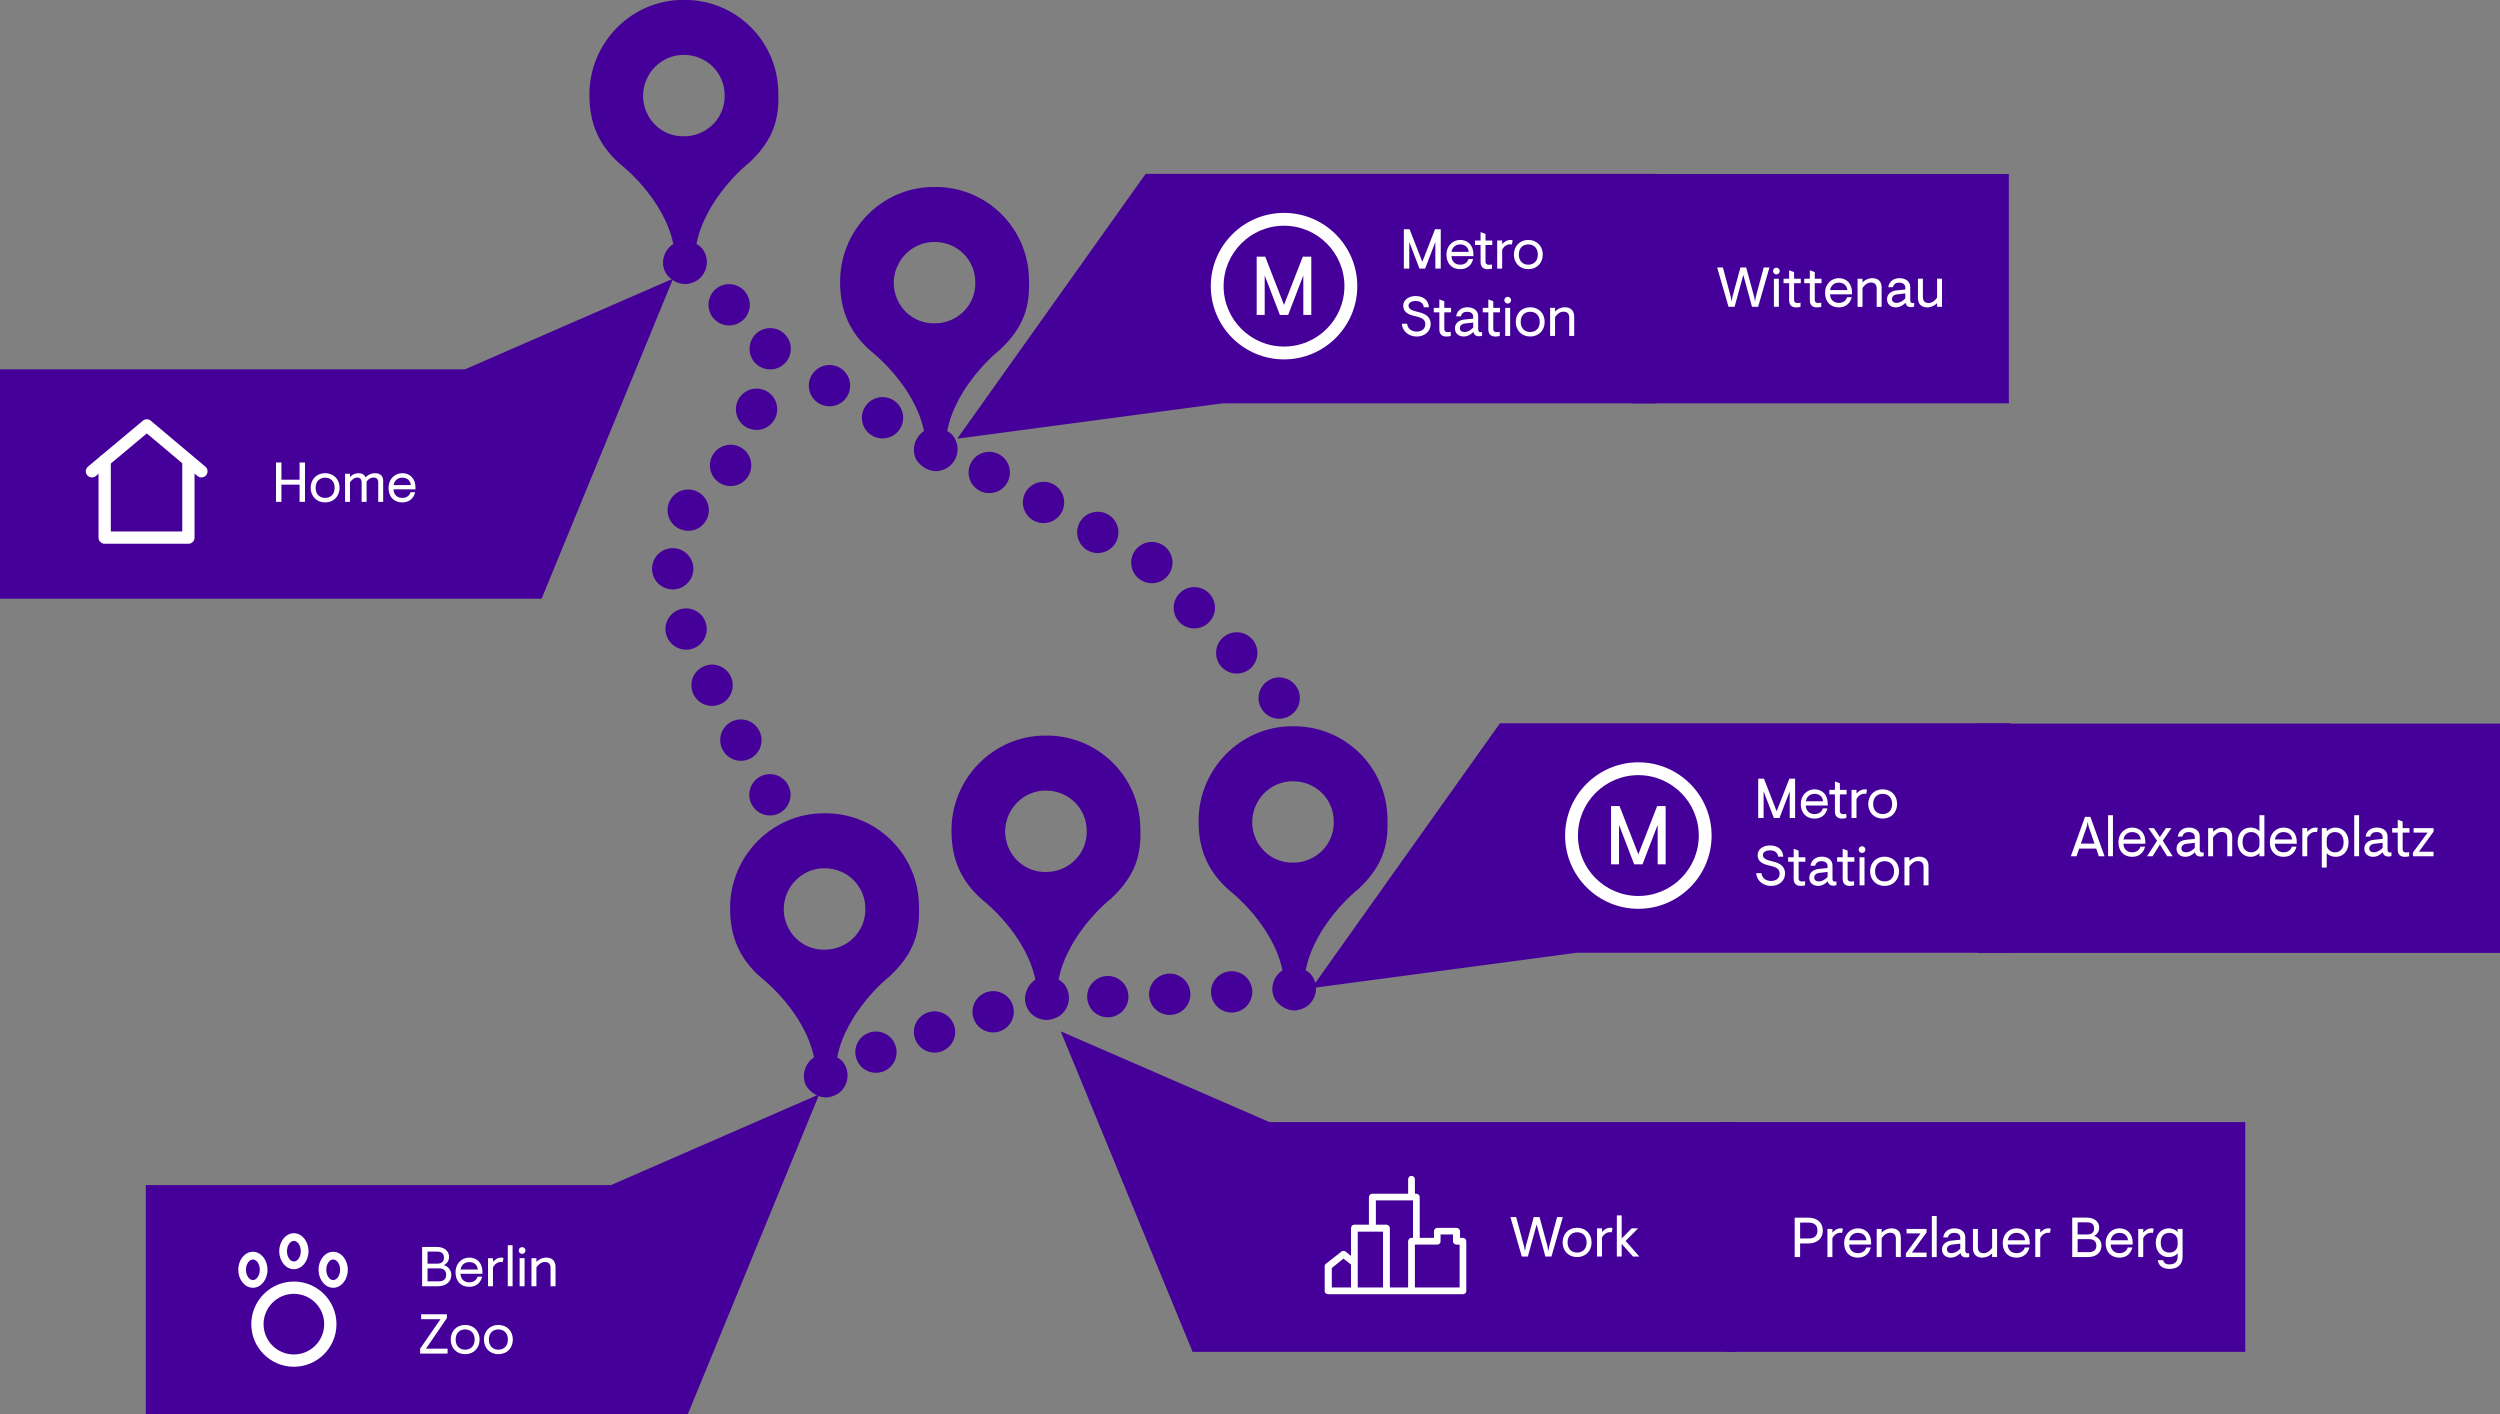 <?xml version="1.0" encoding="UTF-8" standalone="no"?>
<svg
   xmlns:dc="http://purl.org/dc/elements/1.1/"
   xmlns:cc="http://creativecommons.org/ns#"
   xmlns:rdf="http://www.w3.org/1999/02/22-rdf-syntax-ns#"
   xmlns:svg="http://www.w3.org/2000/svg"
   xmlns="http://www.w3.org/2000/svg"
   id="svg3346"
   version="1.1"
   viewBox="0 0 146.097 82.651"
   height="82.651mm"
   width="146.097mm">
  <rect x="0" y="0" width="146.097" height="82.651" fill="#808080" stroke="none"/>
  <defs
     id="defs3340" />
  <g
     transform="translate(195.513,37.635)"
     id="layer1">
    <g
       transform="matrix(0.353,0,0,-0.353,-69.814,8.651)"
       id="g88">
      <path
         id="path90"
         style="fill:none;stroke:#440099;stroke-width:1;stroke-linecap:butt;stroke-linejoin:miter;stroke-miterlimit:10;stroke-dasharray:none;stroke-opacity:1"
         d="m 0,0 1.481,-11.142 1.538,-4.136 4.462,-2.175 10.348,-3.879" />
    </g>
    <g
       transform="matrix(0.353,0,0,-0.353,-114.543,32.243)"
       id="g108">
      <path
         id="path110"
         style="fill:none;stroke:#440099;stroke-width:1;stroke-linecap:butt;stroke-linejoin:miter;stroke-miterlimit:10;stroke-dasharray:none;stroke-opacity:1"
         d="m 0,0 18.874,-10.052 c 0,0 3.008,-1.096 4.161,-3.13 1.153,-2.033 0.61,-2.279 0.61,-2.279 l -4.548,-4.647" />
    </g>
    <g
       transform="matrix(0.353,0,0,-0.353,-159.807,31.62)"
       id="g524">
      <path
         id="path526"
         style="fill:#440099;fill-opacity:1;fill-rule:nonzero;stroke:none"
         d="M 0,0 H -77.011 V -37.974 H 12.698 L 34.472,15.032 Z" />
    </g>
    <g
       transform="matrix(0.353,0,0,-0.353,-178.339,37.975)"
       id="g528">
      <path
         id="path530"
         style="fill:#ffffff;fill-opacity:1;fill-rule:nonzero;stroke:none"
         d="m 0,0 c -2.765,0 -5.018,-2.249 -5.018,-5.018 0,-2.772 2.253,-5.02 5.018,-5.02 2.766,0 5.019,2.248 5.019,5.02 C 5.019,-2.249 2.766,0 0,0 m 0,-12.073 c -3.886,0 -7.05,3.163 -7.05,7.055 0,3.887 3.164,7.053 7.05,7.053 3.888,0 7.051,-3.166 7.051,-7.053 0,-3.892 -3.163,-7.055 -7.051,-7.055" />
    </g>
    <g
       transform="matrix(0.353,0,0,-0.353,-180.735,35.967)"
       id="g532">
      <path
         id="path534"
         style="fill:#ffffff;fill-opacity:1;fill-rule:nonzero;stroke:none"
         d="m 0,0 c -0.619,0 -1.145,-0.78 -1.145,-1.702 0,-0.925 0.526,-1.709 1.145,-1.709 0.623,0 1.147,0.784 1.147,1.709 C 1.147,-0.78 0.623,0 0,0 m 0,-4.686 c -1.334,0 -2.418,1.341 -2.418,2.984 0,1.641 1.084,2.977 2.418,2.977 1.336,0 2.422,-1.336 2.422,-2.977 0,-1.643 -1.086,-2.984 -2.422,-2.984" />
    </g>
    <g
       transform="matrix(0.353,0,0,-0.353,-178.339,34.882)"
       id="g536">
      <path
         id="path538"
         style="fill:#ffffff;fill-opacity:1;fill-rule:nonzero;stroke:none"
         d="m 0,0 c -0.623,0 -1.145,-0.78 -1.145,-1.706 0,-0.923 0.522,-1.702 1.145,-1.702 0.621,0 1.146,0.779 1.146,1.702 C 1.146,-0.78 0.621,0 0,0 m 0,-4.684 c -1.334,0 -2.423,1.335 -2.423,2.978 0,1.646 1.089,2.982 2.423,2.982 1.336,0 2.421,-1.336 2.421,-2.982 0,-1.643 -1.085,-2.978 -2.421,-2.978" />
    </g>
    <g
       transform="matrix(0.353,0,0,-0.353,-176.043,35.967)"
       id="g540">
      <path
         id="path542"
         style="fill:#ffffff;fill-opacity:1;fill-rule:nonzero;stroke:none"
         d="m 0,0 c -0.619,0 -1.143,-0.78 -1.143,-1.702 0,-0.925 0.524,-1.709 1.143,-1.709 0.624,0 1.149,0.784 1.149,1.709 C 1.149,-0.78 0.624,0 0,0 m 0,-4.686 c -1.332,0 -2.42,1.341 -2.42,2.984 0,1.641 1.088,2.977 2.42,2.977 1.339,0 2.424,-1.336 2.424,-2.977 0,-1.643 -1.085,-2.984 -2.424,-2.984" />
    </g>
    <g
       transform="matrix(0.353,0,0,-0.353,-169.852,37.244)"
       id="g544">
      <path
         id="path546"
         style="fill:#ffffff;fill-opacity:1;fill-rule:nonzero;stroke:none"
         d="M 0,0 C 0.727,0 1.174,0.384 1.174,1.073 1.174,1.761 0.727,2.145 0,2.145 H -1.916 V 0 Z m -0.306,2.923 c 0.7,0 1.107,0.32 1.107,0.998 0,0.679 -0.407,0.998 -1.107,0.998 h -1.61 V 2.923 Z m 2.327,-1.85 c 0,-1.146 -0.867,-1.891 -2.261,-1.891 h -2.573 v 6.516 h 2.42 c 1.279,0 2.04,-0.716 2.04,-1.637 0,-0.698 -0.381,-1.127 -0.846,-1.387 0.598,-0.17 1.22,-0.746 1.22,-1.601" />
    </g>
    <g
       transform="matrix(0.353,0,0,-0.353,-167.592,36.553)"
       id="g548">
      <path
         id="path550"
         style="fill:#ffffff;fill-opacity:1;fill-rule:nonzero;stroke:none"
         d="M 0,0 C -0.065,0.819 -0.692,1.229 -1.414,1.229 -2.141,1.229 -2.719,0.783 -2.849,0 Z m -2.861,-0.707 c 0.031,-0.895 0.616,-1.418 1.456,-1.418 0.726,0 1.2,0.384 1.366,0.942 h 0.765 c -0.251,-1.035 -0.997,-1.685 -2.14,-1.685 -1.416,0 -2.273,0.968 -2.273,2.421 0,1.451 1.05,2.42 2.273,2.42 1.248,0 2.185,-0.865 2.185,-2.364 v -0.316 z" />
    </g>
    <g
       transform="matrix(0.353,0,0,-0.353,-166.705,36.104)"
       id="g552">
      <path
         id="path554"
         style="fill:#ffffff;fill-opacity:1;fill-rule:nonzero;stroke:none"
         d="m 0,0 c 0.318,0.364 0.784,0.698 1.367,0.698 0.17,0 0.293,-0.028 0.375,-0.075 l -0.13,-0.68 c -0.075,0.019 -0.14,0.03 -0.3,0.03 -0.52,0 -1.005,-0.316 -1.312,-0.897 V -4.051 H -0.818 V 0.604 H 0 Z" />
    </g>
    <path
       id="path556"
       style="fill:#ffffff;fill-opacity:1;fill-rule:nonzero;stroke:none;stroke-width:0.353"
       d="m -165.558,37.532 h -0.281 v -2.398 h 0.281 z" />
    <path
       id="path558"
       style="fill:#ffffff;fill-opacity:1;fill-rule:nonzero;stroke:none;stroke-width:0.353"
       d="m -164.857,37.532 h -0.29 v -1.642 h 0.29 z m 0.051,-2.089 c 0,0.108 -0.088,0.197 -0.196,0.197 -0.108,0 -0.198,-0.09 -0.198,-0.197 0,-0.109 0.09,-0.197 0.198,-0.197 0.108,0 0.196,0.088 0.196,0.197" />
    <g
       transform="matrix(0.353,0,0,-0.353,-164.166,36.104)"
       id="g560">
      <path
         id="path562"
         style="fill:#ffffff;fill-opacity:1;fill-rule:nonzero;stroke:none"
         d="m 0,0 c 0.325,0.342 0.94,0.698 1.632,0.698 0.993,0 1.534,-0.594 1.534,-1.534 v -3.215 h -0.82 v 3.063 c 0,0.616 -0.332,0.961 -0.95,0.961 C 0.825,-0.027 0.344,-0.419 0,-0.924 V -4.051 H -0.818 V 0.604 H 0 Z" />
    </g>
    <g
       transform="matrix(0.353,0,0,-0.353,-170.903,39.457)"
       id="g564">
      <path
         id="path566"
         style="fill:#ffffff;fill-opacity:1;fill-rule:nonzero;stroke:none"
         d="M 0,0 V 0.818 H 4.265 V 0.183 L 0.804,-4.882 H 4.379 V -5.7 h -4.546 v 0.818 L 3.204,0 Z" />
    </g>
    <g
       transform="matrix(0.353,0,0,-0.353,-168.885,40.647)"
       id="g568">
      <path
         id="path570"
         style="fill:#ffffff;fill-opacity:1;fill-rule:nonzero;stroke:none"
         d="M 0,0 C 0,-1.1 0.687,-1.676 1.574,-1.676 2.458,-1.676 3.146,-1.1 3.146,0 3.146,1.099 2.458,1.677 1.574,1.677 0.687,1.677 0,1.099 0,0 m 3.964,0 c 0,-1.39 -0.967,-2.423 -2.39,-2.423 -1.426,0 -2.394,1.033 -2.394,2.423 0,1.387 0.968,2.42 2.394,2.42 1.423,0 2.39,-1.033 2.39,-2.42" />
    </g>
    <g
       transform="matrix(0.353,0,0,-0.353,-166.944,40.647)"
       id="g572">
      <path
         id="path574"
         style="fill:#ffffff;fill-opacity:1;fill-rule:nonzero;stroke:none"
         d="M 0,0 C 0,-1.1 0.687,-1.676 1.574,-1.676 2.458,-1.676 3.149,-1.1 3.149,0 3.149,1.099 2.458,1.677 1.574,1.677 0.687,1.677 0,1.099 0,0 m 3.968,0 c 0,-1.39 -0.97,-2.423 -2.394,-2.423 -1.424,0 -2.393,1.033 -2.393,2.423 0,1.387 0.969,2.42 2.393,2.42 1.424,0 2.394,-1.033 2.394,-2.42" />
    </g>
    <g
       transform="matrix(0.353,0,0,-0.353,-168.345,-16.05)"
       id="g576">
      <path
         id="path578"
         style="fill:#440099;fill-opacity:1;fill-rule:nonzero;stroke:none"
         d="M 0,0 H -77.01 V -37.978 H 12.695 L 34.469,15.026 Z" />
    </g>
    <g
       transform="matrix(0.353,0,0,-0.353,-184.502,-5.858)"
       id="g580">
      <path
         id="path582"
         style="fill:#ffffff;fill-opacity:1;fill-rule:nonzero;stroke:none"
         d="m 0,0 h -13.866 c -0.56,0 -1.016,0.456 -1.016,1.018 v 12.711 c 0,0.564 0.456,1.021 1.016,1.021 0.561,0 1.019,-0.457 1.019,-1.021 V 2.034 h 11.828 v 11.695 c 0,0.564 0.456,1.021 1.019,1.021 0.563,0 1.015,-0.457 1.015,-1.021 V 1.018 C 1.015,0.456 0.563,0 0,0" />
    </g>
    <g
       transform="matrix(0.353,0,0,-0.353,-190.141,-9.733)"
       id="g584">
      <path
         id="path586"
         style="fill:#ffffff;fill-opacity:1;fill-rule:nonzero;stroke:none"
         d="m 0,0 c -0.288,0 -0.575,0.125 -0.78,0.366 -0.36,0.431 -0.301,1.071 0.13,1.431 L 8.435,9.396 C 8.813,9.711 9.367,9.712 9.74,9.395 L 18.775,1.794 C 19.209,1.436 19.263,0.793 18.901,0.364 18.536,-0.068 17.9,-0.116 17.471,0.238 L 9.086,7.289 0.65,0.237 C 0.466,0.077 0.23,0 0,0" />
    </g>
    <g
       transform="matrix(0.353,0,0,-0.353,-179.067,-9.602)"
       id="g588">
      <path
         id="path590"
         style="fill:#ffffff;fill-opacity:1;fill-rule:nonzero;stroke:none"
         d="M 0,0 H 3.006 V 2.848 H 3.9 V -3.668 H 3.006 V -0.82 H 0 V -3.668 H -0.896 V 2.848 H 0 Z" />
    </g>
    <g
       transform="matrix(0.353,0,0,-0.353,-177.068,-9.129)"
       id="g592">
      <path
         id="path594"
         style="fill:#ffffff;fill-opacity:1;fill-rule:nonzero;stroke:none"
         d="m 0,0 c 0,-1.097 0.692,-1.675 1.576,-1.675 0.883,0 1.57,0.578 1.57,1.675 0,1.099 -0.687,1.677 -1.57,1.677 C 0.692,1.677 0,1.099 0,0 m 3.966,0 c 0,-1.387 -0.966,-2.421 -2.39,-2.421 -1.425,0 -2.395,1.034 -2.395,2.421 0,1.387 0.97,2.42 2.395,2.42 C 3,2.42 3.966,1.387 3.966,0" />
    </g>
    <g
       transform="matrix(0.353,0,0,-0.353,-175.06,-9.756)"
       id="g596">
      <path
         id="path598"
         style="fill:#ffffff;fill-opacity:1;fill-rule:nonzero;stroke:none"
         d="m 0,0 c 0.361,0.394 0.84,0.643 1.415,0.643 0.595,0 0.932,-0.223 1.164,-0.67 0.456,0.421 0.966,0.67 1.547,0.67 0.948,0 1.368,-0.531 1.368,-1.256 v -3.491 h -0.82 v 3.25 c 0,0.474 -0.244,0.771 -0.753,0.771 -0.467,0 -0.868,-0.231 -1.174,-0.661 v -3.36 H 1.929 v 3.21 c 0,0.496 -0.213,0.811 -0.747,0.811 -0.446,0 -0.875,-0.344 -1.182,-0.771 v -3.25 H -0.817 V 0.55 H 0 Z" />
    </g>
    <g
       transform="matrix(0.353,0,0,-0.353,-171.507,-9.287)"
       id="g600">
      <path
         id="path602"
         style="fill:#ffffff;fill-opacity:1;fill-rule:nonzero;stroke:none"
         d="M 0,0 C -0.064,0.819 -0.687,1.23 -1.416,1.23 -2.139,1.23 -2.717,0.784 -2.846,0 Z m -2.857,-0.706 c 0.03,-0.893 0.613,-1.416 1.455,-1.416 0.724,0 1.197,0.382 1.364,0.94 h 0.765 c -0.253,-1.033 -0.994,-1.685 -2.143,-1.685 -1.411,0 -2.269,0.969 -2.269,2.421 0,1.452 1.052,2.42 2.269,2.42 1.251,0 2.19,-0.865 2.19,-2.363 v -0.317 z" />
    </g>
    <g
       transform="matrix(0.353,0,0,-0.353,-106.349,34.543)"
       id="g606">
      <path
         id="path608"
         style="fill:#ffffff;fill-opacity:1;fill-rule:nonzero;stroke:none"
         d="M 0,0 C 0.847,0 1.35,0.493 1.35,1.256 1.35,2.019 0.886,2.513 0,2.513 H -1.312 V 0 Z m -1.312,-0.819 v -2.367 h -0.893 v 6.519 h 2.057 c 1.49,0 2.393,-0.838 2.393,-2.096 0,-0.864 -0.428,-1.424 -1.164,-1.843 L 2.58,-3.186 H 1.555 l -1.35,2.367 z" />
    </g>
    <g
       transform="matrix(0.353,0,0,-0.353,-103.981,34.688)"
       id="g610">
      <path
         id="path612"
         style="fill:#ffffff;fill-opacity:1;fill-rule:nonzero;stroke:none"
         d="M 0,0 C -0.065,0.817 -0.687,1.229 -1.414,1.229 -2.141,1.229 -2.719,0.783 -2.846,0 Z m -2.857,-0.707 c 0.027,-0.894 0.617,-1.415 1.451,-1.415 0.727,0 1.2,0.379 1.37,0.94 h 0.763 c -0.253,-1.035 -0.997,-1.686 -2.141,-1.686 -1.416,0 -2.274,0.971 -2.274,2.42 0,1.453 1.055,2.423 2.274,2.423 1.248,0 2.185,-0.867 2.185,-2.368 v -0.314 z" />
    </g>
    <g
       transform="matrix(0.353,0,0,-0.353,-102.876,34.241)"
       id="g614">
      <path
         id="path616"
         style="fill:#ffffff;fill-opacity:1;fill-rule:nonzero;stroke:none"
         d="m 0,0 c -0.364,0 -0.794,-0.159 -0.794,-0.531 0,-0.344 0.384,-0.533 1.22,-0.752 0.977,-0.265 1.511,-0.617 1.511,-1.344 0,-0.857 -0.701,-1.508 -1.761,-1.508 -1.108,0 -1.825,0.577 -1.919,1.545 h 0.771 c 0.124,-0.473 0.422,-0.799 1.165,-0.799 0.495,0 0.943,0.233 0.943,0.661 0,0.418 -0.43,0.605 -1.341,0.838 -0.924,0.23 -1.37,0.612 -1.37,1.341 0,0.678 0.643,1.257 1.575,1.257 0.994,0 1.664,-0.514 1.747,-1.473 H 0.939 C 0.874,-0.262 0.511,0 0,0" />
    </g>
    <g
       transform="matrix(0.353,0,0,-0.353,-101.447,34.024)"
       id="g618">
      <path
         id="path620"
         style="fill:#ffffff;fill-opacity:1;fill-rule:nonzero;stroke:none"
         d="M 0,0 H 1.117 V -0.745 H 0 v -2.774 c 0,-0.308 0.172,-0.502 0.575,-0.502 0.219,0 0.329,0.028 0.495,0.055 v -0.69 C 0.82,-4.72 0.644,-4.749 0.326,-4.749 c -0.71,0 -1.144,0.403 -1.144,1.175 v 2.829 H -1.74 V 0 h 0.922 V 1.397 L 0,1.099 Z" />
    </g>
    <g
       transform="matrix(0.353,0,0,-0.353,-99.757,35.18)"
       id="g622">
      <path
         id="path624"
         style="fill:#ffffff;fill-opacity:1;fill-rule:nonzero;stroke:none"
         d="M 0,0 V 0.837 L -1.398,0.678 c -0.551,-0.066 -0.811,-0.391 -0.811,-0.761 0,-0.439 0.328,-0.643 0.758,-0.643 0.567,0 1.041,0.316 1.451,0.726 m -3.025,-0.12 c 0,0.91 0.734,1.377 1.574,1.46 L 0,1.489 v 0.317 c 0,0.558 -0.439,0.819 -1.033,0.819 -0.494,0 -0.884,-0.224 -1.014,-0.753 H -2.82 c 0.145,1.043 1.006,1.499 1.843,1.499 1.088,0 1.795,-0.589 1.795,-1.473 v -2.177 c 0,-0.299 0.132,-0.487 0.412,-0.487 0.072,0 0.147,0.011 0.243,0.04 V -1.341 C 1.248,-1.417 1.095,-1.436 0.95,-1.436 c -0.409,0 -0.792,0.167 -0.922,0.728 -0.317,-0.354 -0.924,-0.764 -1.575,-0.764 -0.875,0 -1.478,0.523 -1.478,1.352" />
    </g>
    <g
       transform="matrix(0.353,0,0,-0.353,-97.9,35.453)"
       id="g626">
      <path
         id="path628"
         style="fill:#ffffff;fill-opacity:1;fill-rule:nonzero;stroke:none"
         d="m 0,0 c -0.329,-0.346 -0.94,-0.699 -1.63,-0.699 -0.995,0 -1.533,0.595 -1.533,1.537 v 3.211 h 0.819 V 0.987 c 0,-0.614 0.333,-0.959 0.947,-0.959 0.568,0 1.053,0.39 1.397,0.895 V 4.049 H 0.82 V -0.606 H 0 Z" />
    </g>
    <g
       transform="matrix(0.353,0,0,-0.353,-96.925,34.238)"
       id="g630">
      <path
         id="path632"
         style="fill:#ffffff;fill-opacity:1;fill-rule:nonzero;stroke:none"
         d="M 0,0 C 0.318,0.365 0.783,0.7 1.37,0.7 1.54,0.7 1.66,0.671 1.743,0.623 L 1.614,-0.055 C 1.54,-0.039 1.473,-0.027 1.315,-0.027 0.795,-0.027 0.311,-0.343 0,-0.922 V -4.05 H -0.815 V 0.605 H 0 Z" />
    </g>
    <g
       transform="matrix(0.353,0,0,-0.353,-95.168,35.18)"
       id="g634">
      <path
         id="path636"
         style="fill:#ffffff;fill-opacity:1;fill-rule:nonzero;stroke:none"
         d="M 0,0 V 0.837 L -1.397,0.678 c -0.548,-0.066 -0.808,-0.391 -0.808,-0.761 0,-0.439 0.322,-0.643 0.754,-0.643 0.567,0 1.043,0.316 1.451,0.726 m -3.025,-0.12 c 0,0.91 0.735,1.377 1.574,1.46 L 0,1.489 v 0.317 c 0,0.558 -0.438,0.819 -1.033,0.819 -0.494,0 -0.884,-0.224 -1.016,-0.753 H -2.82 c 0.148,1.043 1.004,1.499 1.841,1.499 1.089,0 1.799,-0.589 1.799,-1.473 v -2.177 c 0,-0.299 0.131,-0.487 0.411,-0.487 0.074,0 0.146,0.011 0.239,0.04 V -1.341 C 1.246,-1.417 1.097,-1.436 0.951,-1.436 c -0.41,0 -0.794,0.167 -0.923,0.728 -0.316,-0.354 -0.924,-0.764 -1.573,-0.764 -0.876,0 -1.48,0.523 -1.48,1.352" />
    </g>
    <g
       transform="matrix(0.353,0,0,-0.353,-94.097,34.238)"
       id="g638">
      <path
         id="path640"
         style="fill:#ffffff;fill-opacity:1;fill-rule:nonzero;stroke:none"
         d="m 0,0 c 0.326,0.344 0.941,0.7 1.631,0.7 0.995,0 1.537,-0.596 1.537,-1.536 V -4.05 h -0.82 v 3.062 c 0,0.616 -0.335,0.961 -0.952,0.961 C 0.83,-0.027 0.349,-0.418 0,-0.922 V -4.05 H -0.816 V 0.605 H 0 Z" />
    </g>
    <g
       transform="matrix(0.353,0,0,-0.353,-92.141,34.024)"
       id="g642">
      <path
         id="path644"
         style="fill:#ffffff;fill-opacity:1;fill-rule:nonzero;stroke:none"
         d="M 0,0 H 1.117 V -0.745 H 0 v -2.774 c 0,-0.308 0.177,-0.502 0.576,-0.502 0.214,0 0.326,0.028 0.493,0.055 v -0.69 C 0.82,-4.72 0.643,-4.749 0.322,-4.749 c -0.706,0 -1.142,0.403 -1.142,1.175 v 2.829 H -1.742 V 0 H -0.82 V 1.397 L 0,1.099 Z" />
    </g>
    <g
       transform="matrix(0.353,0,0,-0.353,-113.993,32.639)"
       id="g650">
      <path
         id="path652"
         style="fill:#ffffff;fill-opacity:1;fill-rule:nonzero;stroke:none"
         d="m 0,0 c -3.155,0 -5.721,-2.565 -5.721,-5.724 0,-3.153 2.566,-5.718 5.721,-5.718 3.153,0 5.717,2.565 5.717,5.718 C 5.717,-2.565 3.153,0 0,0 m 0,-13.476 c -4.277,0 -7.756,3.477 -7.756,7.752 0,4.278 3.479,7.757 7.756,7.757 4.274,0 7.749,-3.479 7.749,-7.757 0,-4.275 -3.475,-7.752 -7.749,-7.752" />
    </g>
    <g
       transform="matrix(0.353,0,0,-0.353,-110.04,37.216)"
       id="g654">
      <path
         id="path656"
         style="fill:#ffffff;fill-opacity:1;fill-rule:nonzero;stroke:none"
         d="m 0,0 c -0.562,0 -1.015,0.454 -1.015,1.017 v 12.041 c 0,0.56 0.453,1.016 1.015,1.016 0.561,0 1.016,-0.456 1.016,-1.016 V 1.017 C 1.016,0.454 0.561,0 0,0" />
    </g>
    <g
       transform="matrix(0.353,0,0,-0.353,-118.131,37.216)"
       id="g658">
      <path
         id="path660"
         style="fill:#ffffff;fill-opacity:1;fill-rule:nonzero;stroke:none"
         d="m 0,0 c -0.562,0 -1.019,0.454 -1.019,1.017 v 12.041 c 0,0.56 0.457,1.016 1.019,1.016 0.563,0 1.018,-0.456 1.018,-1.016 V 1.017 C 1.018,0.454 0.563,0 0,0" />
    </g>
    <g
       transform="matrix(0.353,0,0,-0.353,-155.54,-29.67)"
       id="g662">
      <path
         id="path664"
         style="fill:#440099;fill-opacity:1;fill-rule:nonzero;stroke:none"
         d="m 0,0 c -3.688,-0.098 -6.749,2.896 -6.779,6.67 0,3.712 2.978,6.805 6.702,6.805 C 3.697,13.502 6.724,10.558 6.724,6.797 6.819,3.042 3.771,0 0,0 m 2.067,-17.827 c 1.487,7.662 8.531,13.343 8.7,13.431 4.124,3.851 4.977,7.352 4.847,11.472 0,8.689 -7.086,15.66 -15.773,15.501 -8.619,0 -15.572,-7.189 -15.501,-15.78 0,-4.757 1.638,-8.405 5.173,-11.463 0.124,-0.085 7.12,-5.549 8.718,-13.161 -1.535,-0.993 -2.171,-3.096 -1.252,-4.795 0.717,-1.075 1.958,-1.84 3.207,-1.84 0.53,0 1.173,0.175 1.71,0.446 1.732,0.918 2.413,3.143 1.445,4.937 -0.285,0.549 -0.742,0.976 -1.274,1.252" />
    </g>
    <g
       transform="matrix(0.353,0,0,-0.353,-147.318,17.862)"
       id="g666">
      <path
         id="path668"
         style="fill:#440099;fill-opacity:1;fill-rule:nonzero;stroke:none"
         d="m 0,0 c -3.688,-0.102 -6.747,2.896 -6.782,6.67 0,3.708 2.981,6.804 6.704,6.804 C 3.696,13.5 6.723,10.556 6.723,6.795 6.817,3.046 3.771,0 0,0 m 2.066,-17.826 c 1.489,7.659 8.535,13.339 8.701,13.429 4.121,3.851 4.976,7.354 4.843,11.474 0,8.685 -7.081,15.656 -15.767,15.501 -8.623,0 -15.576,-7.191 -15.506,-15.783 0,-4.758 1.641,-8.406 5.176,-11.463 0.125,-0.084 7.12,-5.549 8.719,-13.158 -1.538,-0.997 -2.172,-3.097 -1.253,-4.793 0.719,-1.079 1.956,-1.847 3.205,-1.847 0.535,0 1.177,0.176 1.71,0.45 1.732,0.916 2.414,3.143 1.447,4.933 -0.287,0.551 -0.744,0.979 -1.275,1.257" />
    </g>
    <g
       transform="matrix(0.353,0,0,-0.353,-134.382,13.322)"
       id="g670">
      <path
         id="path672"
         style="fill:#440099;fill-opacity:1;fill-rule:nonzero;stroke:none"
         d="m 0,0 c -3.688,-0.097 -6.742,2.894 -6.778,6.67 0,3.71 2.981,6.806 6.702,6.806 3.775,0.025 6.804,-2.919 6.804,-6.68 C 6.821,3.042 3.775,0 0,0 m 2.069,-17.828 c 1.487,7.662 8.533,13.343 8.702,13.433 4.119,3.849 4.979,7.353 4.839,11.472 0,8.689 -7.08,15.661 -15.763,15.502 -8.622,0 -15.576,-7.192 -15.505,-15.783 0,-4.756 1.637,-8.405 5.172,-11.461 0.126,-0.086 7.124,-5.548 8.718,-13.163 -1.534,-0.992 -2.169,-3.094 -1.251,-4.791 0.719,-1.077 1.958,-1.844 3.208,-1.844 0.53,0 1.177,0.177 1.707,0.447 1.735,0.918 2.417,3.145 1.446,4.937 -0.281,0.549 -0.743,0.976 -1.273,1.251" />
    </g>
    <g
       transform="matrix(0.353,0,0,-0.353,-119.942,12.776)"
       id="g674">
      <path
         id="path676"
         style="fill:#440099;fill-opacity:1;fill-rule:nonzero;stroke:none"
         d="m 0,0 c -3.689,-0.1 -6.743,2.892 -6.783,6.67 0,3.71 2.983,6.802 6.706,6.802 3.775,0.028 6.8,-2.917 6.8,-6.676 C 6.82,3.041 3.775,0 0,0 m 2.068,-17.831 c 1.487,7.664 8.532,13.345 8.701,13.434 4.124,3.848 4.978,7.355 4.846,11.472 0,8.688 -7.087,15.66 -15.77,15.501 -8.62,0 -15.575,-7.189 -15.504,-15.78 0,-4.759 1.637,-8.408 5.172,-11.463 0.126,-0.087 7.123,-5.552 8.721,-13.164 -1.539,-0.991 -2.173,-3.093 -1.254,-4.79 0.718,-1.076 1.958,-1.845 3.208,-1.845 0.529,0 1.176,0.176 1.708,0.448 1.731,0.917 2.415,3.143 1.442,4.936 -0.281,0.55 -0.739,0.977 -1.27,1.251" />
    </g>
    <g
       transform="matrix(0.353,0,0,-0.353,-140.89,-18.739)"
       id="g678">
      <path
         id="path680"
         style="fill:#440099;fill-opacity:1;fill-rule:nonzero;stroke:none"
         d="m 0,0 c -3.688,-0.101 -6.746,2.889 -6.781,6.667 0,3.709 2.984,6.804 6.703,6.804 C 3.697,13.499 6.723,10.554 6.723,6.794 6.821,3.04 3.776,0 0,0 m 2.067,-17.829 c 1.489,7.661 8.535,13.339 8.704,13.431 4.12,3.849 4.974,7.353 4.841,11.47 0,8.692 -7.082,15.66 -15.771,15.504 -8.617,0 -15.57,-7.192 -15.499,-15.782 0,-4.757 1.637,-8.405 5.173,-11.463 0.126,-0.085 7.122,-5.549 8.72,-13.16 -1.538,-0.996 -2.173,-3.097 -1.254,-4.793 0.717,-1.076 1.958,-1.846 3.206,-1.846 0.531,0 1.175,0.177 1.71,0.449 1.729,0.918 2.412,3.143 1.442,4.935 -0.283,0.55 -0.738,0.979 -1.272,1.255" />
    </g>
    <g
       transform="matrix(0.353,0,0,-0.353,-156.371,-21.419)"
       id="g682">
      <path
         id="path684"
         style="fill:#440099;fill-opacity:1;fill-rule:nonzero;stroke:none"
         d="M 0,0 C -1.38,1.3 -1.45,3.46 -0.16,4.84 1.14,6.22 3.3,6.29 4.68,4.99 6.061,3.7 6.13,1.54 4.84,0.16 4.16,-0.56 3.25,-0.92 2.34,-0.92 1.5,-0.92 0.66,-0.61 0,0 m 7.48,-7.01 c -1.37,1.29 -1.44,3.45 -0.15,4.83 1.29,1.38 3.46,1.45 4.83,0.15 1.38,-1.29 1.45,-3.45 0.16,-4.83 -0.68,-0.72 -1.58,-1.08 -2.5,-1.08 -0.84,0 -1.68,0.31 -2.34,0.93 m 8.71,-8.18 c -1.879,0.23 -3.2,1.95 -2.96,3.82 0.24,1.88 1.95,3.2 3.82,2.96 1.87,-0.23 3.2,-1.95 2.96,-3.82 -0.21,-1.73 -1.69,-2.99 -3.38,-2.99 -0.15,0 -0.29,0.01 -0.44,0.03 m -2.879,-9.88 c -1.801,0.58 -2.781,2.51 -2.201,4.31 0.59,1.8 2.52,2.78 4.31,2.2 1.8,-0.58 2.78,-2.51 2.2,-4.31 -0.47,-1.45 -1.809,-2.37 -3.25,-2.37 -0.349,0 -0.71,0.06 -1.059,0.17 M 8.2,-33.98 c -1.58,1.04 -2.03,3.16 -1,4.74 1.03,1.58 3.151,2.03 4.74,1 1.581,-1.03 2.02,-3.15 0.99,-4.74 -0.65,-1 -1.75,-1.55 -2.869,-1.55 -0.641,0 -1.281,0.18 -1.861,0.55 m -7.29,-7.21 c -1.47,1.18 -1.71,3.33 -0.53,4.81 1.181,1.47 3.33,1.71 4.8,0.53 1.48,-1.18 1.72,-3.33 0.54,-4.8 -0.68,-0.85 -1.67,-1.29 -2.68,-1.29 -0.74,0 -1.5,0.25 -2.13,0.75 m -3.84,-7.2 v 0 c -0.1,1.89 1.36,3.49 3.25,3.58 1.88,0.09 3.491,-1.36 3.58,-3.25 0.09,-1.89 -1.37,-3.49 -3.25,-3.58 H 0.48 c -1.81,0 -3.33,1.42 -3.41,3.25 m 2.42,-10.98 c -0.65,1.77 0.26,3.73 2.04,4.38 1.77,0.65 3.73,-0.26 4.38,-2.04 0.651,-1.77 -0.26,-3.73 -2.03,-4.38 -0.39,-0.14 -0.79,-0.21 -1.18,-0.21 -1.389,0 -2.71,0.86 -3.21,2.25 m 4.48,-9.73 c -0.88,1.68 -0.24,3.75 1.44,4.62 1.67,0.88 3.74,0.23 4.62,-1.44 0.87,-1.67 0.23,-3.74 -1.44,-4.61 -0.51,-0.27 -1.06,-0.4 -1.59,-0.4 -1.229,0 -2.42,0.67 -3.03,1.83 m 4.77,-9.08 h 0.01 c -0.89,1.67 -0.25,3.74 1.42,4.62 1.67,0.88 3.74,0.24 4.62,-1.43 0.89,-1.67 0.25,-3.74 -1.42,-4.62 -0.51,-0.27 -1.059,-0.4 -1.599,-0.4 -1.231,0 -2.411,0.67 -3.031,1.83 m 4.821,-9.07 v 0 c -0.891,1.66 -0.261,3.74 1.399,4.63 1.67,0.89 3.74,0.26 4.63,-1.41 0.89,-1.66 0.261,-3.74 -1.4,-4.63 -0.52,-0.27 -1.07,-0.4 -1.61,-0.4 -1.22,0 -2.4,0.65 -3.019,1.81" />
    </g>
    <g
       transform="matrix(0.353,0,0,-0.353,-138.284,-8.966)"
       id="g686">
      <path
         id="path688"
         style="fill:#440099;fill-opacity:1;fill-rule:nonzero;stroke:none"
         d="M 0,0 C -1.66,0.91 -2.261,2.99 -1.351,4.65 -0.431,6.3 1.649,6.9 3.3,5.99 4.949,5.08 5.56,2.99 4.64,1.34 4.02,0.21 2.85,-0.42 1.649,-0.42 1.09,-0.42 0.52,-0.29 0,0 m 8.979,-4.96 c -1.649,0.92 -2.259,3 -1.339,4.65 0.91,1.65 2.99,2.25 4.65,1.34 1.649,-0.91 2.25,-2.99 1.34,-4.65 -0.63,-1.13 -1.8,-1.76 -3,-1.76 -0.561,0 -1.13,0.13 -1.651,0.42 m 8.981,-4.96 c -1.65,0.92 -2.25,3 -1.341,4.65 0.91,1.65 3,2.25 4.651,1.34 1.65,-0.91 2.25,-2.99 1.339,-4.64 -0.62,-1.13 -1.79,-1.77 -3,-1.77 -0.559,0 -1.12,0.13 -1.649,0.42 m 8.109,-4.34 c -1.29,1.37 -1.219,3.54 0.151,4.83 1.38,1.29 3.55,1.23 4.84,-0.15 1.29,-1.38 1.23,-3.54 -0.151,-4.83 -0.659,-0.62 -1.5,-0.93 -2.34,-0.93 -0.91,0 -1.819,0.36 -2.5,1.08 m 7.031,-7.48 c -1.29,1.38 -1.22,3.54 0.15,4.83 1.38,1.3 3.54,1.23 4.84,-0.15 1.29,-1.37 1.229,-3.54 -0.151,-4.83 -0.66,-0.62 -1.5,-0.93 -2.339,-0.93 -0.92,0 -1.821,0.36 -2.5,1.08 m 7.03,-7.48 c -1.29,1.38 -1.231,3.54 0.149,4.84 1.38,1.29 3.54,1.23 4.83,-0.15 1.3,-1.38 1.231,-3.54 -0.149,-4.84 -0.65,-0.62 -1.5,-0.92 -2.341,-0.92 -0.909,0 -1.819,0.36 -2.489,1.07 m 7.029,-7.47 c -1.3,1.37 -1.229,3.54 0.151,4.83 1.379,1.3 3.54,1.23 4.83,-0.15 1.299,-1.37 1.229,-3.54 -0.151,-4.83 -0.659,-0.62 -1.5,-0.93 -2.34,-0.93 -0.91,0 -1.819,0.36 -2.49,1.08" />
    </g>
    <g
       transform="matrix(0.353,0,0,-0.353,-138.616,21.885)"
       id="g690">
      <path
         id="path692"
         style="fill:#440099;fill-opacity:1;fill-rule:nonzero;stroke:none"
         d="M 0,0 C -0.62,1.78 0.33,3.73 2.12,4.35 3.9,4.96 5.85,4.01 6.47,2.23 7.08,0.44 6.13,-1.5 4.34,-2.12 3.98,-2.25 3.6,-2.31 3.23,-2.31 1.81,-2.31 0.49,-1.42 0,0 m -9.7,-3.34 c -0.62,1.78 0.33,3.73 2.12,4.34 1.78,0.62 3.73,-0.33 4.34,-2.11 0.62,-1.79 -0.33,-3.74 -2.12,-4.35 -0.369,-0.13 -0.74,-0.19 -1.11,-0.19 -1.42,0 -2.75,0.89 -3.23,2.31 m -9.7,-3.34 c -0.62,1.78 0.33,3.73 2.12,4.34 1.78,0.62 3.73,-0.33 4.34,-2.12 0.62,-1.78 -0.33,-3.73 -2.12,-4.35 -0.36,-0.12 -0.74,-0.18 -1.11,-0.18 -1.42,0 -2.75,0.89 -3.23,2.31" />
    </g>
    <g
       transform="matrix(0.353,0,0,-0.353,-124.741,20.375)"
       id="g694">
      <path
         id="path696"
         style="fill:#440099;fill-opacity:1;fill-rule:nonzero;stroke:none"
         d="M 0,0 C -0.08,1.89 1.39,3.47 3.28,3.55 5.17,3.62 6.76,2.15 6.83,0.26 6.9,-1.62 5.43,-3.22 3.54,-3.29 H 3.41 C 1.59,-3.29 0.06,-1.85 0,0 m -10.26,-0.4 c -0.07,1.89 1.4,3.48 3.29,3.55 1.88,0.07 3.48,-1.4 3.55,-3.28 0.07,-1.89 -1.4,-3.48 -3.29,-3.55 -0.04,-0.01 -0.09,-0.01 -0.13,-0.01 -1.83,0 -3.35,1.45 -3.42,3.29 m -10.25,-0.39 c -0.07,1.89 1.4,3.47 3.29,3.55 1.88,0.07 3.47,-1.4 3.54,-3.29 0.08,-1.89 -1.39,-3.48 -3.28,-3.55 h -0.13 c -1.83,0 -3.35,1.44 -3.42,3.29 m -10.25,-0.4 c -0.08,1.89 1.39,3.48 3.28,3.55 1.89,0.07 3.48,-1.4 3.55,-3.29 0.07,-1.88 -1.4,-3.47 -3.29,-3.54 -0.04,-0.01 -0.09,-0.01 -0.13,-0.01 -1.83,0 -3.34,1.45 -3.41,3.29" />
    </g>
    <g
       transform="matrix(0.353,0,0,-0.353,-103.376,18.043)"
       id="g698">
      <path
         id="path700"
         style="fill:#440099;fill-opacity:1;fill-rule:nonzero;stroke:none"
         d="m 0,0 -43.875,-5.846 31.176,43.834 H 71.729 V 0 Z" />
    </g>
    <g
       transform="matrix(0.353,0,0,-0.353,-91.523,10.168)"
       id="g702">
      <path
         id="path704"
         style="fill:#ffffff;fill-opacity:1;fill-rule:nonzero;stroke:none"
         d="M 0,0 H -0.931 L -2.626,4.413 V 0 H -3.52 v 6.516 h 0.949 l 2.105,-5.4 2.104,5.4 h 0.95 V 0 H 1.694 v 4.413 z" />
    </g>
    <g
       transform="matrix(0.353,0,0,-0.353,-88.975,9.189)"
       id="g706">
      <path
         id="path708"
         style="fill:#ffffff;fill-opacity:1;fill-rule:nonzero;stroke:none"
         d="M 0,0 C -0.065,0.818 -0.69,1.229 -1.413,1.229 -2.138,1.229 -2.722,0.781 -2.849,0 Z m -2.86,-0.706 c 0.028,-0.895 0.619,-1.416 1.453,-1.416 0.729,0 1.202,0.379 1.368,0.94 H 0.728 C 0.474,-2.217 -0.27,-2.87 -1.413,-2.87 c -1.419,0 -2.275,0.971 -2.275,2.422 0,1.452 1.056,2.423 2.275,2.423 1.244,0 2.184,-0.867 2.184,-2.368 v -0.313 z" />
    </g>
    <g
       transform="matrix(0.353,0,0,-0.353,-87.993,8.525)"
       id="g710">
      <path
         id="path712"
         style="fill:#ffffff;fill-opacity:1;fill-rule:nonzero;stroke:none"
         d="M 0,0 H 1.119 V -0.747 H 0 v -2.774 c 0,-0.308 0.177,-0.501 0.577,-0.501 0.213,0 0.329,0.027 0.494,0.054 V -4.657 C 0.82,-4.723 0.646,-4.752 0.325,-4.752 c -0.707,0 -1.143,0.402 -1.143,1.175 v 2.83 H -1.74 V 0 h 0.922 V 1.395 L 0,1.097 Z" />
    </g>
    <g
       transform="matrix(0.353,0,0,-0.353,-87.022,8.739)"
       id="g714">
      <path
         id="path716"
         style="fill:#ffffff;fill-opacity:1;fill-rule:nonzero;stroke:none"
         d="m 0,0 c 0.318,0.363 0.78,0.699 1.367,0.699 0.17,0 0.291,-0.029 0.373,-0.076 L 1.608,-0.055 C 1.537,-0.037 1.472,-0.029 1.312,-0.029 0.793,-0.029 0.307,-0.345 0,-0.923 V -4.05 H -0.818 V 0.606 H 0 Z" />
    </g>
    <g
       transform="matrix(0.353,0,0,-0.353,-86.048,9.347)"
       id="g718">
      <path
         id="path720"
         style="fill:#ffffff;fill-opacity:1;fill-rule:nonzero;stroke:none"
         d="m 0,0 c 0,-1.098 0.687,-1.674 1.574,-1.674 0.885,0 1.573,0.576 1.573,1.674 0,1.1 -0.688,1.676 -1.573,1.676 C 0.687,1.676 0,1.1 0,0 m 3.966,0 c 0,-1.387 -0.965,-2.422 -2.392,-2.422 -1.425,0 -2.392,1.035 -2.392,2.422 0,1.386 0.967,2.423 2.392,2.423 1.427,0 2.392,-1.037 2.392,-2.423" />
    </g>
    <g
       transform="matrix(0.353,0,0,-0.353,-91.901,12.712)"
       id="g722">
      <path
         id="path724"
         style="fill:#ffffff;fill-opacity:1;fill-rule:nonzero;stroke:none"
         d="m 0,0 c 1.249,-0.278 1.996,-0.874 1.996,-1.979 0,-1.239 -1.017,-2.06 -2.321,-2.06 -1.245,0 -2.373,0.811 -2.449,2.123 h 0.867 c 0.082,-0.849 0.763,-1.302 1.582,-1.302 0.781,0 1.424,0.397 1.424,1.209 0,0.744 -0.446,1.069 -1.692,1.341 -1.119,0.242 -1.957,0.678 -1.957,1.722 0,0.978 0.903,1.61 2.048,1.61 1.294,0 2.122,-0.688 2.205,-1.86 H 0.856 C 0.757,1.5 0.278,1.848 -0.502,1.848 -1.192,1.848 -1.674,1.537 -1.674,1.082 -1.674,0.515 -1.155,0.262 0,0" />
    </g>
    <g
       transform="matrix(0.353,0,0,-0.353,-90.404,12.461)"
       id="g726">
      <path
         id="path728"
         style="fill:#ffffff;fill-opacity:1;fill-rule:nonzero;stroke:none"
         d="M 0,0 H 1.119 V -0.745 H 0 V -3.52 c 0,-0.307 0.178,-0.503 0.578,-0.503 0.217,0 0.326,0.029 0.494,0.057 V -4.655 C 0.819,-4.721 0.647,-4.749 0.327,-4.749 c -0.707,0 -1.145,0.401 -1.145,1.174 v 2.83 h -0.92 V 0 h 0.92 V 1.397 L 0,1.099 Z" />
    </g>
    <g
       transform="matrix(0.353,0,0,-0.353,-88.713,13.617)"
       id="g730">
      <path
         id="path732"
         style="fill:#ffffff;fill-opacity:1;fill-rule:nonzero;stroke:none"
         d="M 0,0 V 0.839 L -1.397,0.68 c -0.546,-0.065 -0.809,-0.394 -0.809,-0.764 0,-0.438 0.325,-0.644 0.755,-0.644 0.565,0 1.041,0.317 1.451,0.728 m -3.026,-0.123 c 0,0.913 0.732,1.381 1.575,1.463 L 0,1.488 v 0.317 c 0,0.558 -0.438,0.82 -1.033,0.82 -0.494,0 -0.883,-0.225 -1.016,-0.753 h -0.772 c 0.149,1.041 1.004,1.499 1.842,1.499 1.088,0 1.797,-0.589 1.797,-1.473 v -2.179 c 0,-0.299 0.132,-0.485 0.411,-0.485 0.072,0 0.147,0.01 0.242,0.038 V -1.342 C 1.245,-1.416 1.096,-1.435 0.95,-1.435 c -0.41,0 -0.791,0.168 -0.923,0.727 -0.316,-0.354 -0.921,-0.764 -1.574,-0.764 -0.876,0 -1.479,0.523 -1.479,1.349" />
    </g>
    <g
       transform="matrix(0.353,0,0,-0.353,-87.54,12.461)"
       id="g734">
      <path
         id="path736"
         style="fill:#ffffff;fill-opacity:1;fill-rule:nonzero;stroke:none"
         d="M 0,0 H 1.116 V -0.745 H 0 V -3.52 c 0,-0.307 0.176,-0.503 0.575,-0.503 0.216,0 0.328,0.029 0.494,0.057 v -0.689 c -0.25,-0.066 -0.425,-0.094 -0.744,-0.094 -0.707,0 -1.144,0.401 -1.144,1.174 v 2.83 H -1.744 V 0 h 0.925 V 1.397 L 0,1.099 Z" />
    </g>
    <path
       id="path738"
       style="fill:#ffffff;fill-opacity:1;fill-rule:nonzero;stroke:none;stroke-width:0.353"
       d="m -86.553,14.103 h -0.289 v -1.642 h 0.289 z m 0.052,-2.088 c 0,0.108 -0.089,0.197 -0.198,0.197 -0.108,0 -0.197,-0.089 -0.197,-0.197 0,-0.109 0.088,-0.198 0.197,-0.198 0.109,0 0.198,0.089 0.198,0.198" />
    <g
       transform="matrix(0.353,0,0,-0.353,-85.936,13.283)"
       id="g740">
      <path
         id="path742"
         style="fill:#ffffff;fill-opacity:1;fill-rule:nonzero;stroke:none"
         d="m 0,0 c 0,-1.097 0.686,-1.675 1.573,-1.675 0.884,0 1.574,0.578 1.574,1.675 0,1.101 -0.69,1.677 -1.574,1.677 C 0.686,1.677 0,1.101 0,0 m 3.964,0 c 0,-1.388 -0.967,-2.419 -2.391,-2.419 -1.426,0 -2.395,1.031 -2.395,2.419 0,1.387 0.969,2.423 2.395,2.423 1.424,0 2.391,-1.036 2.391,-2.423" />
    </g>
    <g
       transform="matrix(0.353,0,0,-0.353,-83.93,12.675)"
       id="g744">
      <path
         id="path746"
         style="fill:#ffffff;fill-opacity:1;fill-rule:nonzero;stroke:none"
         d="m 0,0 c 0.328,0.345 0.941,0.7 1.63,0.7 0.996,0 1.534,-0.597 1.534,-1.538 V -4.049 H 2.346 v 3.062 c 0,0.615 -0.333,0.957 -0.949,0.957 C 0.829,-0.03 0.348,-0.42 0,-0.922 V -4.049 H -0.82 V 0.605 H 0 Z" />
    </g>
    <g
       transform="matrix(0.353,0,0,-0.353,-99.77,7.663)"
       id="g748">
      <path
         id="path750"
         style="fill:#ffffff;fill-opacity:1;fill-rule:nonzero;stroke:none"
         d="m 0,0 c -5.513,0 -10,-4.49 -10,-10.006 0,-5.514 4.487,-9.999 10,-9.999 5.517,0 10.004,4.485 10.004,9.999 C 10.004,-4.49 5.517,0 0,0 m 0,-22.129 c -6.684,0 -12.126,5.437 -12.126,12.123 0,6.687 5.442,12.131 12.126,12.131 6.687,0 12.128,-5.444 12.128,-12.131 0,-6.686 -5.441,-12.123 -12.128,-12.123" />
    </g>
    <g
       transform="matrix(0.353,0,0,-0.353,-99.527,12.876)"
       id="g752">
      <path
         id="path754"
         style="fill:#ffffff;fill-opacity:1;fill-rule:nonzero;stroke:none"
         d="M 0,0 H -1.379 L -3.888,6.535 V 0 h -1.321 v 9.646 h 1.407 L -0.689,1.654 2.427,9.646 H 3.831 V 0 H 2.509 v 6.535 z" />
    </g>
    <path
       id="path756"
       style="fill:#440099;fill-opacity:1;fill-rule:nonzero;stroke:none;stroke-width:0.364"
       d="m -79.961,18.051 h 30.546 V 4.651 h -30.546 z" />
    <g
       transform="matrix(0.353,0,0,-0.353,-73.113,11.666)"
       id="g758">
      <path
         id="path760"
         style="fill:#ffffff;fill-opacity:1;fill-rule:nonzero;stroke:none"
         d="M 0,0 -1.004,2.933 -1.125,3.63 -1.246,2.933 -2.262,0 Z M -1.571,4.432 H -0.68 L 1.667,-2.086 H 0.718 l -0.44,1.265 h -2.82 l -0.432,-1.265 h -0.944 z" />
    </g>
    <path
       id="path762"
       style="fill:#ffffff;fill-opacity:1;fill-rule:nonzero;stroke:none;stroke-width:0.353"
       d="m -72.035,12.402 h -0.283 v -2.398 h 0.283 z" />
    <g
       transform="matrix(0.353,0,0,-0.353,-70.414,11.424)"
       id="g764">
      <path
         id="path766"
         style="fill:#ffffff;fill-opacity:1;fill-rule:nonzero;stroke:none"
         d="M 0,0 C -0.067,0.82 -0.691,1.23 -1.414,1.23 -2.145,1.23 -2.721,0.783 -2.851,0 Z m -2.858,-0.707 c 0.026,-0.894 0.616,-1.415 1.452,-1.415 0.726,0 1.199,0.38 1.367,0.939 h 0.766 c -0.252,-1.032 -0.997,-1.685 -2.141,-1.685 -1.418,0 -2.274,0.971 -2.274,2.422 0,1.451 1.053,2.42 2.274,2.42 1.246,0 2.185,-0.866 2.185,-2.366 v -0.315 z" />
    </g>
    <g
       transform="matrix(0.353,0,0,-0.353,-69.123,11.496)"
       id="g768">
      <path
         id="path770"
         style="fill:#ffffff;fill-opacity:1;fill-rule:nonzero;stroke:none"
         d="M 0,0 1.647,-2.57 H 0.735 l -1.212,1.938 -1.21,-1.938 H -2.599 L -0.949,0 -2.385,2.085 h 0.914 L -0.477,0.604 0.52,2.085 h 0.915 z" />
    </g>
    <g
       transform="matrix(0.353,0,0,-0.353,-67.253,11.916)"
       id="g772">
      <path
         id="path774"
         style="fill:#ffffff;fill-opacity:1;fill-rule:nonzero;stroke:none"
         d="M 0,0 V 0.84 L -1.397,0.679 c -0.546,-0.064 -0.809,-0.392 -0.809,-0.762 0,-0.438 0.325,-0.643 0.755,-0.643 0.568,0 1.041,0.317 1.451,0.726 m -3.024,-0.122 c 0,0.912 0.732,1.38 1.573,1.464 L 0,1.492 v 0.313 c 0,0.558 -0.437,0.821 -1.033,0.821 -0.492,0 -0.883,-0.225 -1.014,-0.754 H -2.82 c 0.15,1.043 1.005,1.498 1.842,1.498 1.089,0 1.8,-0.588 1.8,-1.47 v -2.179 c 0,-0.298 0.128,-0.485 0.407,-0.485 0.075,0 0.149,0.009 0.244,0.038 V -1.34 C 1.248,-1.417 1.097,-1.433 0.95,-1.433 c -0.408,0 -0.791,0.166 -0.922,0.726 -0.317,-0.355 -0.918,-0.765 -1.573,-0.765 -0.874,0 -1.479,0.523 -1.479,1.35" />
    </g>
    <g
       transform="matrix(0.353,0,0,-0.353,-66.183,10.974)"
       id="g776">
      <path
         id="path778"
         style="fill:#ffffff;fill-opacity:1;fill-rule:nonzero;stroke:none"
         d="m 0,0 c 0.326,0.347 0.943,0.699 1.628,0.699 0.999,0 1.54,-0.595 1.54,-1.535 V -4.049 H 2.346 v 3.062 c 0,0.617 -0.334,0.96 -0.949,0.96 C 0.828,-0.027 0.346,-0.419 0,-0.922 V -4.049 H -0.819 V 0.606 H 0 Z" />
    </g>
    <g
       transform="matrix(0.353,0,0,-0.353,-63.951,12.172)"
       id="g780">
      <path
         id="path782"
         style="fill:#ffffff;fill-opacity:1;fill-rule:nonzero;stroke:none"
         d="M 0,0 C 0.735,0 1.351,0.558 1.351,1.217 V 2.114 C 1.351,2.775 0.735,3.352 0,3.352 -0.781,3.352 -1.444,2.849 -1.444,1.676 -1.444,0.502 -0.781,0 0,0 M 2.17,-0.653 H 1.351 V -0.14 C 1.08,-0.429 0.585,-0.747 -0.13,-0.747 c -1.145,0 -2.13,0.932 -2.13,2.423 0,1.488 0.893,2.42 2.11,2.42 0.597,0 1.148,-0.213 1.501,-0.588 V 6.146 H 2.17 Z" />
    </g>
    <g
       transform="matrix(0.353,0,0,-0.353,-61.566,11.424)"
       id="g784">
      <path
         id="path786"
         style="fill:#ffffff;fill-opacity:1;fill-rule:nonzero;stroke:none"
         d="M 0,0 C -0.064,0.82 -0.691,1.23 -1.414,1.23 -2.142,1.23 -2.721,0.783 -2.849,0 Z m -2.859,-0.707 c 0.027,-0.894 0.614,-1.415 1.453,-1.415 0.728,0 1.201,0.38 1.369,0.939 h 0.763 c -0.252,-1.032 -0.996,-1.685 -2.14,-1.685 -1.418,0 -2.271,0.971 -2.271,2.422 0,1.451 1.05,2.42 2.271,2.42 1.244,0 2.188,-0.866 2.188,-2.366 v -0.315 z" />
    </g>
    <g
       transform="matrix(0.353,0,0,-0.353,-60.68,10.974)"
       id="g788">
      <path
         id="path790"
         style="fill:#ffffff;fill-opacity:1;fill-rule:nonzero;stroke:none"
         d="m 0,0 c 0.319,0.364 0.786,0.699 1.37,0.699 0.168,0 0.291,-0.027 0.373,-0.074 L 1.614,-0.055 C 1.538,-0.036 1.475,-0.027 1.313,-0.027 0.794,-0.027 0.31,-0.344 0,-0.922 V -4.049 H -0.815 V 0.606 H 0 Z" />
    </g>
    <g
       transform="matrix(0.353,0,0,-0.353,-59.064,10.99)"
       id="g792">
      <path
         id="path794"
         style="fill:#ffffff;fill-opacity:1;fill-rule:nonzero;stroke:none"
         d="m 0,0 c -0.735,0 -1.353,-0.56 -1.353,-1.22 v -0.894 c 0,-0.66 0.618,-1.238 1.353,-1.238 0.78,0 1.442,0.502 1.442,1.676 C 1.442,-0.503 0.78,0 0,0 m -2.17,0.651 h 0.817 V 0.14 c 0.272,0.286 0.766,0.604 1.483,0.604 1.142,0 2.132,-0.932 2.132,-2.42 0,-1.491 -0.895,-2.423 -2.114,-2.423 -0.595,0 -1.148,0.215 -1.501,0.588 V -5.866 H -2.17 Z" />
    </g>
    <path
       id="path796"
       style="fill:#ffffff;fill-opacity:1;fill-rule:nonzero;stroke:none;stroke-width:0.353"
       d="m -57.652,12.402 h -0.283 v -2.398 h 0.283 z" />
    <g
       transform="matrix(0.353,0,0,-0.353,-56.277,11.916)"
       id="g798">
      <path
         id="path800"
         style="fill:#ffffff;fill-opacity:1;fill-rule:nonzero;stroke:none"
         d="M 0,0 V 0.84 L -1.397,0.679 c -0.547,-0.064 -0.81,-0.392 -0.81,-0.762 0,-0.438 0.326,-0.643 0.756,-0.643 0.564,0 1.043,0.317 1.451,0.726 m -3.025,-0.122 c 0,0.912 0.736,1.38 1.574,1.464 L 0,1.492 v 0.313 c 0,0.558 -0.437,0.821 -1.033,0.821 -0.493,0 -0.884,-0.225 -1.015,-0.754 H -2.82 C -2.671,2.915 -1.815,3.37 -0.974,3.37 0.112,3.37 0.82,2.782 0.82,1.9 v -2.179 c 0,-0.298 0.128,-0.485 0.41,-0.485 0.071,0 0.148,0.009 0.241,0.038 V -1.34 C 1.249,-1.417 1.1,-1.433 0.948,-1.433 c -0.407,0 -0.791,0.166 -0.921,0.726 -0.313,-0.355 -0.922,-0.765 -1.575,-0.765 -0.874,0 -1.477,0.523 -1.477,1.35" />
    </g>
    <g
       transform="matrix(0.353,0,0,-0.353,-55.104,10.76)"
       id="g802">
      <path
         id="path804"
         style="fill:#ffffff;fill-opacity:1;fill-rule:nonzero;stroke:none"
         d="M 0,0 H 1.121 V -0.744 H 0 v -2.775 c 0,-0.309 0.181,-0.503 0.579,-0.503 0.215,0 0.325,0.027 0.494,0.055 V -4.656 C 0.82,-4.72 0.646,-4.75 0.329,-4.75 c -0.709,0 -1.145,0.403 -1.145,1.176 v 2.83 H -1.739 V 0 h 0.923 V 1.397 L 0,1.099 Z" />
    </g>
    <g
       transform="matrix(0.353,0,0,-0.353,-54.465,11.022)"
       id="g806">
      <path
         id="path808"
         style="fill:#ffffff;fill-opacity:1;fill-rule:nonzero;stroke:none"
         d="M 0,0 V 0.744 H 3.306 V 0.167 l -2.43,-3.333 h 2.43 v -0.746 h -3.414 v 0.614 L 2.312,0 Z" />
    </g>
    <g
       transform="matrix(0.353,0,0,-0.353,-124.083,-14.064)"
       id="g810">
      <path
         id="path812"
         style="fill:#440099;fill-opacity:1;fill-rule:nonzero;stroke:none"
         d="m 0,0 -43.879,-5.847 31.18,43.834 H 71.723 V 0 Z" />
    </g>
    <g
       transform="matrix(0.353,0,0,-0.353,-112.23,-21.938)"
       id="g814">
      <path
         id="path816"
         style="fill:#ffffff;fill-opacity:1;fill-rule:nonzero;stroke:none"
         d="M 0,0 H -0.937 L -2.626,4.413 V 0 h -0.895 v 6.518 h 0.948 L -0.469,1.119 1.637,6.518 H 2.586 V 0 H 1.691 v 4.413 z" />
    </g>
    <g
       transform="matrix(0.353,0,0,-0.353,-109.683,-22.917)"
       id="g818">
      <path
         id="path820"
         style="fill:#ffffff;fill-opacity:1;fill-rule:nonzero;stroke:none"
         d="M 0,0 C -0.065,0.817 -0.688,1.23 -1.411,1.23 -2.141,1.23 -2.717,0.783 -2.847,0 Z m -2.856,-0.706 c 0.027,-0.895 0.615,-1.418 1.451,-1.418 0.729,0 1.202,0.383 1.371,0.941 h 0.76 c -0.248,-1.032 -0.993,-1.685 -2.137,-1.685 -1.418,0 -2.273,0.968 -2.273,2.42 0,1.454 1.052,2.422 2.273,2.422 1.246,0 2.185,-0.866 2.185,-2.364 v -0.316 z" />
    </g>
    <g
       transform="matrix(0.353,0,0,-0.353,-108.701,-23.58)"
       id="g822">
      <path
         id="path824"
         style="fill:#ffffff;fill-opacity:1;fill-rule:nonzero;stroke:none"
         d="M 0,0 H 1.117 V -0.747 H 0 v -2.772 c 0,-0.31 0.177,-0.503 0.578,-0.503 0.214,0 0.325,0.028 0.493,0.055 v -0.69 C 0.82,-4.72 0.645,-4.75 0.325,-4.75 c -0.703,0 -1.143,0.403 -1.143,1.175 v 2.828 H -1.74 V 0 h 0.922 V 1.397 L 0,1.097 Z" />
    </g>
    <g
       transform="matrix(0.353,0,0,-0.353,-107.729,-23.367)"
       id="g826">
      <path
         id="path828"
         style="fill:#ffffff;fill-opacity:1;fill-rule:nonzero;stroke:none"
         d="m 0,0 c 0.314,0.363 0.78,0.699 1.367,0.699 0.168,0 0.289,-0.027 0.373,-0.074 L 1.608,-0.055 C 1.535,-0.037 1.468,-0.028 1.31,-0.028 0.788,-0.028 0.307,-0.344 0,-0.922 V -4.05 H -0.822 V 0.606 H 0 Z" />
    </g>
    <g
       transform="matrix(0.353,0,0,-0.353,-106.755,-22.759)"
       id="g830">
      <path
         id="path832"
         style="fill:#ffffff;fill-opacity:1;fill-rule:nonzero;stroke:none"
         d="m 0,0 c 0,-1.097 0.685,-1.676 1.574,-1.676 0.883,0 1.572,0.579 1.572,1.676 0,1.099 -0.689,1.678 -1.572,1.678 C 0.685,1.678 0,1.099 0,0 m 3.965,0 c 0,-1.387 -0.967,-2.42 -2.391,-2.42 -1.428,0 -2.392,1.033 -2.392,2.42 0,1.387 0.964,2.422 2.392,2.422 1.424,0 2.391,-1.035 2.391,-2.422" />
    </g>
    <g
       transform="matrix(0.353,0,0,-0.353,-112.608,-19.395)"
       id="g834">
      <path
         id="path836"
         style="fill:#ffffff;fill-opacity:1;fill-rule:nonzero;stroke:none"
         d="m 0,0 c 1.244,-0.28 1.99,-0.874 1.99,-1.982 0,-1.24 -1.015,-2.059 -2.317,-2.059 -1.248,0 -2.377,0.81 -2.451,2.123 h 0.867 c 0.085,-0.848 0.764,-1.304 1.584,-1.304 0.779,0 1.425,0.401 1.425,1.211 0,0.746 -0.449,1.072 -1.698,1.34 -1.118,0.245 -1.956,0.68 -1.956,1.722 0,0.978 0.908,1.611 2.051,1.611 1.293,0 2.123,-0.687 2.206,-1.86 H 0.854 C 0.753,1.5 0.276,1.844 -0.505,1.844 -1.194,1.844 -1.678,1.536 -1.678,1.079 -1.678,0.512 -1.159,0.261 0,0" />
    </g>
    <g
       transform="matrix(0.353,0,0,-0.353,-111.11,-19.645)"
       id="g838">
      <path
         id="path840"
         style="fill:#ffffff;fill-opacity:1;fill-rule:nonzero;stroke:none"
         d="M 0,0 H 1.118 V -0.747 H 0 v -2.772 c 0,-0.31 0.175,-0.503 0.574,-0.503 0.216,0 0.325,0.027 0.494,0.054 V -4.657 C 0.82,-4.722 0.646,-4.75 0.325,-4.75 c -0.707,0 -1.144,0.4 -1.144,1.174 v 2.829 H -1.742 V 0 h 0.923 V 1.395 L 0,1.097 Z" />
    </g>
    <g
       transform="matrix(0.353,0,0,-0.353,-109.421,-18.489)"
       id="g842">
      <path
         id="path844"
         style="fill:#ffffff;fill-opacity:1;fill-rule:nonzero;stroke:none"
         d="M 0,0 V 0.839 L -1.394,0.68 c -0.547,-0.067 -0.811,-0.392 -0.811,-0.762 0,-0.441 0.325,-0.646 0.753,-0.646 0.571,0 1.044,0.318 1.452,0.728 m -3.025,-0.121 c 0,0.912 0.738,1.377 1.573,1.462 L 0,1.49 v 0.314 c 0,0.56 -0.436,0.821 -1.029,0.821 -0.498,0 -0.886,-0.224 -1.016,-0.754 H -2.82 c 0.15,1.045 1.007,1.5 1.844,1.5 1.09,0 1.798,-0.588 1.798,-1.473 V -0.28 c 0,-0.298 0.129,-0.485 0.41,-0.485 0.073,0 0.148,0.011 0.242,0.037 V -1.34 C 1.249,-1.416 1.1,-1.434 0.951,-1.434 c -0.408,0 -0.791,0.167 -0.92,0.725 -0.316,-0.353 -0.924,-0.762 -1.574,-0.762 -0.876,0 -1.482,0.522 -1.482,1.35" />
    </g>
    <g
       transform="matrix(0.353,0,0,-0.353,-108.248,-19.645)"
       id="g846">
      <path
         id="path848"
         style="fill:#ffffff;fill-opacity:1;fill-rule:nonzero;stroke:none"
         d="M 0,0 H 1.118 V -0.747 H 0 v -2.772 c 0,-0.31 0.175,-0.503 0.578,-0.503 0.212,0 0.325,0.027 0.491,0.054 V -4.657 C 0.82,-4.722 0.644,-4.75 0.325,-4.75 c -0.706,0 -1.143,0.4 -1.143,1.174 v 2.829 H -1.741 V 0 h 0.923 V 1.395 L 0,1.097 Z" />
    </g>
    <path
       id="path850"
       style="fill:#ffffff;fill-opacity:1;fill-rule:nonzero;stroke:none;stroke-width:0.353"
       d="m -107.261,-18.002 h -0.289 v -1.643 h 0.289 z m 0.054,-2.09 c 0,0.108 -0.09,0.198 -0.2,0.198 -0.106,0 -0.195,-0.09 -0.195,-0.198 0,-0.109 0.089,-0.197 0.195,-0.197 0.11,0 0.2,0.089 0.2,0.197" />
    <g
       transform="matrix(0.353,0,0,-0.353,-106.645,-18.824)"
       id="g852">
      <path
         id="path854"
         style="fill:#ffffff;fill-opacity:1;fill-rule:nonzero;stroke:none"
         d="M 0,0 C 0,-1.097 0.691,-1.677 1.576,-1.677 2.463,-1.677 3.15,-1.097 3.15,0 3.15,1.099 2.463,1.676 1.576,1.676 0.691,1.676 0,1.099 0,0 m 3.968,0 c 0,-1.389 -0.965,-2.42 -2.392,-2.42 -1.426,0 -2.392,1.031 -2.392,2.42 0,1.386 0.966,2.422 2.392,2.422 1.427,0 2.392,-1.036 2.392,-2.422" />
    </g>
    <g
       transform="matrix(0.353,0,0,-0.353,-104.637,-19.432)"
       id="g856">
      <path
         id="path858"
         style="fill:#ffffff;fill-opacity:1;fill-rule:nonzero;stroke:none"
         d="m 0,0 c 0.325,0.347 0.938,0.699 1.627,0.699 0.998,0 1.54,-0.595 1.54,-1.537 V -4.05 H 2.344 v 3.063 c 0,0.616 -0.332,0.959 -0.949,0.959 -0.569,0 -1.049,-0.39 -1.395,-0.895 V -4.05 H -0.82 V 0.606 H 0 Z" />
    </g>
    <g
       transform="matrix(0.353,0,0,-0.353,-120.477,-24.444)"
       id="g860">
      <path
         id="path862"
         style="fill:#ffffff;fill-opacity:1;fill-rule:nonzero;stroke:none"
         d="m 0,0 c -5.514,0 -10,-4.487 -10,-10.004 0,-5.514 4.486,-9.999 10,-9.999 5.518,0 10.002,4.485 10.002,9.999 C 10.002,-4.487 5.518,0 0,0 m 0,-22.129 c -6.687,0 -12.121,5.439 -12.121,12.125 0,6.689 5.434,12.129 12.121,12.129 6.687,0 12.13,-5.44 12.13,-12.129 0,-6.686 -5.443,-12.125 -12.13,-12.125" />
    </g>
    <g
       transform="matrix(0.353,0,0,-0.353,-120.235,-19.232)"
       id="g864">
      <path
         id="path866"
         style="fill:#ffffff;fill-opacity:1;fill-rule:nonzero;stroke:none"
         d="M 0,0 H -1.372 L -3.884,6.532 V 0 h -1.325 v 9.647 h 1.41 L -0.687,1.653 2.43,9.647 H 3.831 V 0 H 2.51 v 6.532 z" />
    </g>
    <path
       id="path868"
       style="fill:#440099;fill-opacity:1;fill-rule:nonzero;stroke:none;stroke-width:0.364"
       d="m -100.104,-14.064 h 21.985 v -13.401 h -21.985 z" />
    <g
       transform="matrix(0.353,0,0,-0.353,-94.373,-20.306)"
       id="g870">
      <path
         id="path872"
         style="fill:#ffffff;fill-opacity:1;fill-rule:nonzero;stroke:none"
         d="M 0,0 0.161,-0.819 0.298,0 1.614,4.812 H 2.56 L 3.874,0 4.017,-0.819 4.173,0 5.466,4.812 H 6.417 L 4.537,-1.705 H 3.53 L 2.087,3.583 0.646,-1.705 h -1.008 l -1.879,6.517 h 0.948 z" />
    </g>
    <path
       id="path874"
       style="fill:#ffffff;fill-opacity:1;fill-rule:nonzero;stroke:none;stroke-width:0.353"
       d="m -91.559,-19.705 h -0.289 v -1.643 h 0.289 z m 0.053,-2.089 c 0,0.108 -0.089,0.196 -0.198,0.196 -0.108,0 -0.197,-0.089 -0.197,-0.196 0,-0.109 0.089,-0.197 0.197,-0.197 0.109,0 0.198,0.089 0.198,0.197" />
    <g
       transform="matrix(0.353,0,0,-0.353,-90.67,-21.347)"
       id="g876">
      <path
         id="path878"
         style="fill:#ffffff;fill-opacity:1;fill-rule:nonzero;stroke:none"
         d="M 0,0 H 1.116 V -0.745 H 0 V -3.52 c 0,-0.308 0.175,-0.503 0.574,-0.503 0.217,0 0.329,0.029 0.495,0.056 v -0.69 C 0.816,-4.722 0.644,-4.75 0.323,-4.75 c -0.707,0 -1.142,0.403 -1.142,1.174 v 2.831 h -0.92 V 0 h 0.92 V 1.395 L 0,1.098 Z" />
    </g>
    <g
       transform="matrix(0.353,0,0,-0.353,-89.46,-21.347)"
       id="g880">
      <path
         id="path882"
         style="fill:#ffffff;fill-opacity:1;fill-rule:nonzero;stroke:none"
         d="M 0,0 H 1.117 V -0.745 H 0 V -3.52 c 0,-0.308 0.177,-0.503 0.579,-0.503 0.213,0 0.323,0.029 0.494,0.056 v -0.69 C 0.819,-4.722 0.643,-4.75 0.326,-4.75 c -0.708,0 -1.144,0.403 -1.144,1.174 v 2.831 H -1.741 V 0 h 0.923 V 1.395 L 0,1.098 Z" />
    </g>
    <g
       transform="matrix(0.353,0,0,-0.353,-87.557,-20.684)"
       id="g884">
      <path
         id="path886"
         style="fill:#ffffff;fill-opacity:1;fill-rule:nonzero;stroke:none"
         d="M 0,0 C -0.067,0.818 -0.69,1.231 -1.414,1.231 -2.144,1.231 -2.721,0.782 -2.85,0 Z m -2.858,-0.706 c 0.029,-0.895 0.614,-1.418 1.452,-1.418 0.727,0 1.201,0.382 1.368,0.941 h 0.766 c -0.253,-1.034 -0.999,-1.685 -2.142,-1.685 -1.415,0 -2.274,0.97 -2.274,2.423 0,1.452 1.054,2.417 2.274,2.417 1.244,0 2.186,-0.864 2.186,-2.363 v -0.315 z" />
    </g>
    <g
       transform="matrix(0.353,0,0,-0.353,-86.67,-21.133)"
       id="g888">
      <path
         id="path890"
         style="fill:#ffffff;fill-opacity:1;fill-rule:nonzero;stroke:none"
         d="m 0,0 c 0.328,0.344 0.939,0.698 1.629,0.698 0.997,0 1.535,-0.593 1.535,-1.534 V -4.049 H 2.345 v 3.063 c 0,0.615 -0.333,0.96 -0.949,0.96 -0.57,0 -1.05,-0.392 -1.396,-0.893 v -3.13 H -0.82 V 0.607 H 0 Z" />
    </g>
    <g
       transform="matrix(0.353,0,0,-0.353,-84.17,-20.191)"
       id="g892">
      <path
         id="path894"
         style="fill:#ffffff;fill-opacity:1;fill-rule:nonzero;stroke:none"
         d="M 0,0 V 0.838 L -1.396,0.679 c -0.549,-0.066 -0.81,-0.391 -0.81,-0.762 0,-0.439 0.324,-0.645 0.755,-0.645 0.566,0 1.041,0.318 1.451,0.728 m -3.024,-0.121 c 0,0.91 0.733,1.378 1.573,1.46 L 0,1.489 v 0.317 c 0,0.557 -0.437,0.821 -1.033,0.821 -0.496,0 -0.883,-0.224 -1.014,-0.755 h -0.774 c 0.149,1.042 1.004,1.496 1.843,1.496 1.09,0 1.798,-0.587 1.798,-1.468 v -2.18 c 0,-0.298 0.13,-0.484 0.41,-0.484 0.074,0 0.149,0.011 0.242,0.036 V -1.341 C 1.247,-1.416 1.099,-1.435 0.95,-1.435 c -0.41,0 -0.791,0.167 -0.921,0.728 -0.317,-0.356 -0.923,-0.765 -1.572,-0.765 -0.876,0 -1.481,0.522 -1.481,1.351" />
    </g>
    <g
       transform="matrix(0.353,0,0,-0.353,-82.313,-19.919)"
       id="g896">
      <path
         id="path898"
         style="fill:#ffffff;fill-opacity:1;fill-rule:nonzero;stroke:none"
         d="m 0,0 c -0.328,-0.348 -0.941,-0.7 -1.63,-0.7 -0.995,0 -1.537,0.596 -1.537,1.539 v 3.21 h 0.821 V 0.985 c 0,-0.614 0.334,-0.959 0.949,-0.959 0.568,0 1.053,0.392 1.397,0.896 V 4.049 H 0.817 V -0.607 H 0 Z" />
    </g>
    <g
       transform="matrix(0.353,0,0,-0.353,-147.661,-14.064)"
       id="g900">
      <path
         id="path902"
         style="fill:#410099;fill-opacity:1;fill-rule:nonzero;stroke:none"
         d="M 0,0 C -1.62,0.98 -2.141,3.08 -1.16,4.7 -0.181,6.31 1.92,6.83 3.54,5.85 5.16,4.87 5.67,2.77 4.689,1.15 4.05,0.09 2.92,-0.49 1.76,-0.49 1.16,-0.49 0.55,-0.33 0,0 m 8.77,-5.31 c -1.61,0.97 -2.13,3.08 -1.15,4.69 0.98,1.62 3.079,2.13 4.699,1.16 1.611,-0.98 2.13,-3.08 1.151,-4.7 -0.64,-1.06 -1.771,-1.65 -2.93,-1.65 -0.601,0 -1.21,0.16 -1.77,0.5" />
    </g>
    <path
       id="path904"
       style="fill:#440099;fill-opacity:1;fill-rule:nonzero;stroke:none;stroke-width:0.356"
       d="m -94.638,41.366 h 30.335 V 27.938 h -30.335 z" />
    <path
       id="path906"
       style="fill:#440099;fill-opacity:1;fill-rule:nonzero;stroke:none;stroke-width:0.353"
       d="m -125.819,27.938 h 31.71 V 41.366 H -125.819 Z" />
    <g
       transform="matrix(0.353,0,0,-0.353,-106.452,35.191)"
       id="g908">
      <path
         id="path910"
         style="fill:#ffffff;fill-opacity:1;fill-rule:nonzero;stroke:none"
         d="M 0,0 0.158,-0.819 0.298,0 1.613,4.826 H 2.568 L 3.883,0 4.022,-0.819 4.181,0 5.479,4.826 H 6.43 L 4.545,-1.707 H 3.537 L 2.088,3.597 0.643,-1.707 h -1.007 l -1.885,6.533 h 0.951 z" />
    </g>
    <g
       transform="matrix(0.353,0,0,-0.353,-103.906,34.971)"
       id="g912">
      <path
         id="path914"
         style="fill:#ffffff;fill-opacity:1;fill-rule:nonzero;stroke:none"
         d="m 0,0 c 0,-1.097 0.693,-1.68 1.577,-1.68 0.888,0 1.578,0.583 1.578,1.68 0,1.104 -0.69,1.68 -1.578,1.68 C 0.693,1.68 0,1.104 0,0 m 3.976,0 c 0,-1.388 -0.971,-2.423 -2.399,-2.423 -1.429,0 -2.397,1.035 -2.397,2.423 0,1.393 0.968,2.43 2.397,2.43 1.428,0 2.399,-1.037 2.399,-2.43" />
    </g>
    <g
       transform="matrix(0.353,0,0,-0.353,-101.894,34.361)"
       id="g916">
      <path
         id="path918"
         style="fill:#ffffff;fill-opacity:1;fill-rule:nonzero;stroke:none"
         d="m 0,0 c 0.316,0.361 0.783,0.701 1.369,0.701 0.171,0 0.289,-0.027 0.373,-0.074 L 1.613,-0.053 C 1.54,-0.04 1.475,-0.026 1.315,-0.026 0.792,-0.026 0.309,-0.347 0,-0.924 V -4.06 H -0.822 V 0.605 H 0 Z" />
    </g>
    <g
       transform="matrix(0.353,0,0,-0.353,-100.744,35.056)"
       id="g920">
      <path
         id="path922"
         style="fill:#ffffff;fill-opacity:1;fill-rule:nonzero;stroke:none"
         d="m 0,0 v -2.091 h -0.802 v 6.81 H 0 V 0.893 L 1.652,2.574 H 2.719 L 0.654,0.492 2.912,-2.091 H 1.868 Z" />
    </g>
    <g
       transform="matrix(0.353,0,0,-0.353,-133.526,22.636)"
       id="g924">
      <path
         id="path926"
         style="fill:#440099;fill-opacity:1;fill-rule:nonzero;stroke:none"
         d="m 0,0 21.848,-53.092 12.727,38.063 z" />
    </g>
    <g
       transform="matrix(0.353,0,0,-0.353,-110.215,37.603)"
       id="g928">
      <path
         id="path930"
         style="fill:#ffffff;fill-opacity:1;fill-rule:nonzero;stroke:none"
         d="m 0,0 h -7.403 v 7.091 h 0.235 3.477 c 0.297,0 0.539,0.23 0.539,0.574 v 1.104 h 2.053 V 7.665 c 0,-0.344 0.267,-0.574 0.581,-0.574 H 0 Z M -8.523,7.665 V 0 h -3.024 v 9.824 c 0,0.307 -0.277,0.574 -0.591,0.574 h -1.725 v 4.014 h 6.148 V 8.214 h -0.273 c -0.291,0 -0.535,-0.29 -0.535,-0.549 m -8.34,-3.572 v 5.142 h 2.409 1.776 V 0 h -4.185 z m -4.295,-0.868 1.929,1.55 1.248,-0.977 V 0 h -3.177 z M 0.541,8.214 h -0.47 v 1.068 c 0,0.334 -0.305,0.59 -0.589,0.59 h -3.173 c -0.293,0 -0.555,-0.256 -0.555,-0.59 V 8.214 h -2.359 v 6.74 c 0,0.139 -0.059,0.284 -0.167,0.395 -0.087,0.086 -0.233,0.166 -0.396,0.166 h -0.235 v 2.408 c 0,0.299 -0.265,0.555 -0.585,0.555 -0.291,0 -0.535,-0.256 -0.535,-0.555 v -2.408 h -5.931 c -0.29,0 -0.559,-0.23 -0.559,-0.561 v -4.556 h -2.426 c -0.287,0 -0.542,-0.267 -0.542,-0.574 V 5.226 l -0.874,0.705 c -0.219,0.167 -0.54,0.167 -0.724,0 l -2.54,-1.998 C -22.231,3.874 -22.336,3.692 -22.336,3.514 V -0.59 c 0,-0.329 0.274,-0.526 0.587,-0.526 h 4.31 5.301 4.15 8.529 c 0.315,0 0.567,0.197 0.567,0.526 v 8.255 c 0,0.259 -0.252,0.549 -0.567,0.549" />
    </g>
    <g
       transform="matrix(0.353,0,0,-0.353,-89.835,34.741)"
       id="g932">
      <path
         id="path934"
         style="fill:#ffffff;fill-opacity:1;fill-rule:nonzero;stroke:none"
         d="M 0,0 C 0.969,0 1.502,0.411 1.502,1.315 1.502,2.224 0.969,2.634 0,2.634 H -1.364 V 0 Z m 2.396,1.315 c 0,-1.334 -0.96,-2.138 -2.417,-2.138 H -1.364 V -3.08 H -2.26 v 6.533 l 2.239,-0.002 c 1.457,0 2.417,-0.802 2.417,-2.136" />
    </g>
    <g
       transform="matrix(0.353,0,0,-0.353,-88.43,34.395)"
       id="g936">
      <path
         id="path938"
         style="fill:#ffffff;fill-opacity:1;fill-rule:nonzero;stroke:none"
         d="m 0,0 c 0.316,0.363 0.782,0.701 1.37,0.701 0.167,0 0.291,-0.028 0.372,-0.075 L 1.614,-0.055 c -0.077,0.016 -0.14,0.028 -0.3,0.028 C 0.79,-0.027 0.309,-0.346 0,-0.923 V -4.06 H -0.82 V 0.604 H 0 Z" />
    </g>
    <g
       transform="matrix(0.353,0,0,-0.353,-86.44,34.846)"
       id="g940">
      <path
         id="path942"
         style="fill:#ffffff;fill-opacity:1;fill-rule:nonzero;stroke:none"
         d="M 0,0 C -0.063,0.821 -0.691,1.231 -1.419,1.231 -2.146,1.231 -2.727,0.786 -2.855,0 Z m -2.863,-0.708 c 0.026,-0.895 0.613,-1.421 1.455,-1.421 0.728,0 1.203,0.38 1.371,0.944 h 0.766 c -0.254,-1.036 -1.001,-1.688 -2.148,-1.688 -1.418,0 -2.276,0.969 -2.276,2.424 0,1.457 1.056,2.428 2.276,2.428 1.254,0 2.193,-0.868 2.193,-2.373 v -0.314 z" />
    </g>
    <g
       transform="matrix(0.353,0,0,-0.353,-85.552,34.395)"
       id="g944">
      <path
         id="path946"
         style="fill:#ffffff;fill-opacity:1;fill-rule:nonzero;stroke:none"
         d="m 0,0 c 0.33,0.347 0.947,0.701 1.638,0.701 0.998,0 1.538,-0.597 1.538,-1.539 V -4.06 H 2.354 v 3.07 c 0,0.617 -0.336,0.963 -0.952,0.963 C 0.834,-0.027 0.346,-0.422 0,-0.923 V -4.06 H -0.817 V 0.604 H 0 Z" />
    </g>
    <g
       transform="matrix(0.353,0,0,-0.353,-84.096,34.444)"
       id="g948">
      <path
         id="path950"
         style="fill:#ffffff;fill-opacity:1;fill-rule:nonzero;stroke:none"
         d="M 0,0 V 0.742 H 3.313 V 0.168 L 0.879,-3.174 h 2.434 v -0.747 h -3.424 v 0.617 L 2.315,0 Z" />
    </g>
    <path
       id="path952"
       style="fill:#ffffff;fill-opacity:1;fill-rule:nonzero;stroke:none;stroke-width:0.353"
       d="m -82.334,35.827 h -0.283 v -2.402 h 0.283 z" />
    <g
       transform="matrix(0.353,0,0,-0.353,-80.956,35.34)"
       id="g954">
      <path
         id="path956"
         style="fill:#ffffff;fill-opacity:1;fill-rule:nonzero;stroke:none"
         d="m 0,0 v 0.841 l -1.397,-0.16 c -0.553,-0.065 -0.815,-0.39 -0.815,-0.766 0,-0.437 0.326,-0.644 0.76,-0.644 0.568,0 1.045,0.321 1.452,0.729 m -3.03,-0.12 c 0,0.913 0.734,1.381 1.578,1.466 L 0,1.494 v 0.318 c 0,0.556 -0.437,0.82 -1.032,0.82 -0.497,0 -0.887,-0.223 -1.02,-0.757 h -0.774 c 0.147,1.047 1.008,1.505 1.847,1.505 1.092,0 1.803,-0.588 1.803,-1.475 v -2.181 c 0,-0.301 0.128,-0.488 0.408,-0.488 0.078,0 0.15,0.008 0.243,0.035 V -1.341 C 1.254,-1.417 1.103,-1.437 0.952,-1.437 c -0.41,0 -0.791,0.167 -0.924,0.728 -0.315,-0.353 -0.923,-0.763 -1.576,-0.763 -0.876,0 -1.482,0.52 -1.482,1.352" />
    </g>
    <g
       transform="matrix(0.353,0,0,-0.353,-79.096,35.612)"
       id="g958">
      <path
         id="path960"
         style="fill:#ffffff;fill-opacity:1;fill-rule:nonzero;stroke:none"
         d="m 0,0 c -0.329,-0.347 -0.942,-0.7 -1.634,-0.7 -0.996,0 -1.54,0.597 -1.54,1.538 v 3.216 h 0.822 V 0.988 c 0,-0.616 0.335,-0.96 0.955,-0.96 0.565,0 1.052,0.391 1.397,0.894 V 4.054 H 0.82 V -0.609 H 0 Z" />
    </g>
    <g
       transform="matrix(0.353,0,0,-0.353,-77.172,34.846)"
       id="g962">
      <path
         id="path964"
         style="fill:#ffffff;fill-opacity:1;fill-rule:nonzero;stroke:none"
         d="M 0,0 C -0.066,0.821 -0.693,1.231 -1.419,1.231 -2.146,1.231 -2.726,0.786 -2.855,0 Z m -2.867,-0.708 c 0.029,-0.895 0.617,-1.421 1.457,-1.421 0.727,0 1.203,0.38 1.371,0.944 h 0.766 c -0.251,-1.036 -0.999,-1.688 -2.146,-1.688 -1.419,0 -2.276,0.969 -2.276,2.424 0,1.457 1.052,2.428 2.276,2.428 1.252,0 2.192,-0.868 2.192,-2.373 v -0.314 z" />
    </g>
    <g
       transform="matrix(0.353,0,0,-0.353,-76.284,34.395)"
       id="g966">
      <path
         id="path968"
         style="fill:#ffffff;fill-opacity:1;fill-rule:nonzero;stroke:none"
         d="M 0,0 C 0.315,0.363 0.785,0.701 1.371,0.701 1.539,0.701 1.66,0.673 1.74,0.626 L 1.61,-0.055 C 1.539,-0.039 1.473,-0.027 1.314,-0.027 0.793,-0.027 0.307,-0.346 0,-0.923 V -4.06 H -0.822 V 0.604 H 0 Z" />
    </g>
    <g
       transform="matrix(0.353,0,0,-0.353,-73.42,35.537)"
       id="g970">
      <path
         id="path972"
         style="fill:#ffffff;fill-opacity:1;fill-rule:nonzero;stroke:none"
         d="M 0,0 C 0.729,0 1.177,0.383 1.177,1.072 1.177,1.761 0.729,2.148 0,2.148 H -1.922 V 0 Z m -0.309,2.926 c 0.702,0 1.11,0.319 1.11,0.999 0,0.681 -0.408,1 -1.11,1 H -1.922 V 2.926 Z M 2.024,1.072 c 0,-1.148 -0.867,-1.895 -2.268,-1.895 H -2.818 V 5.708 H -0.39 C 0.885,5.708 1.649,4.99 1.649,4.065 1.649,3.367 1.27,2.938 0.801,2.674 1.398,2.508 2.024,1.932 2.024,1.072" />
    </g>
    <g
       transform="matrix(0.353,0,0,-0.353,-71.156,34.846)"
       id="g974">
      <path
         id="path976"
         style="fill:#ffffff;fill-opacity:1;fill-rule:nonzero;stroke:none"
         d="M 0,0 C -0.067,0.821 -0.69,1.231 -1.421,1.231 -2.146,1.231 -2.726,0.786 -2.856,0 Z m -2.864,-0.708 c 0.027,-0.895 0.615,-1.421 1.453,-1.421 0.728,0 1.202,0.38 1.374,0.944 h 0.763 c -0.252,-1.036 -0.996,-1.688 -2.147,-1.688 -1.416,0 -2.276,0.969 -2.276,2.424 0,1.457 1.053,2.428 2.276,2.428 1.252,0 2.195,-0.868 2.195,-2.373 v -0.314 z" />
    </g>
    <g
       transform="matrix(0.353,0,0,-0.353,-70.266,34.395)"
       id="g978">
      <path
         id="path980"
         style="fill:#ffffff;fill-opacity:1;fill-rule:nonzero;stroke:none"
         d="m 0,0 c 0.314,0.363 0.781,0.701 1.37,0.701 0.168,0 0.286,-0.028 0.373,-0.075 L 1.61,-0.055 C 1.538,-0.039 1.476,-0.027 1.315,-0.027 0.789,-0.027 0.306,-0.346 0,-0.923 V -4.06 H -0.825 V 0.604 H 0 Z" />
    </g>
    <g
       transform="matrix(0.353,0,0,-0.353,-68.255,34.885)"
       id="g982">
      <path
         id="path984"
         style="fill:#ffffff;fill-opacity:1;fill-rule:nonzero;stroke:none"
         d="m 0,0 c 0,0.781 -0.61,1.342 -1.35,1.342 -0.784,0 -1.447,-0.46 -1.447,-1.633 0,-1.174 0.663,-1.632 1.447,-1.632 0.821,0 1.35,0.577 1.35,1.326 z m -1.321,-4.63 c -1.203,0 -1.859,0.598 -1.968,1.444 h 0.892 c 0.092,-0.396 0.383,-0.695 1.047,-0.695 1.046,0 1.35,0.613 1.35,1.286 v 0.541 c -0.407,-0.422 -0.848,-0.617 -1.499,-0.617 -1.224,0 -2.119,0.888 -2.119,2.38 0,1.493 0.991,2.381 2.139,2.381 0.714,0 1.21,-0.32 1.479,-0.611 v 0.514 h 0.82 v -4.635 c 0,-1.195 -0.77,-1.988 -2.141,-1.988" />
    </g>
  </g>
</svg>
